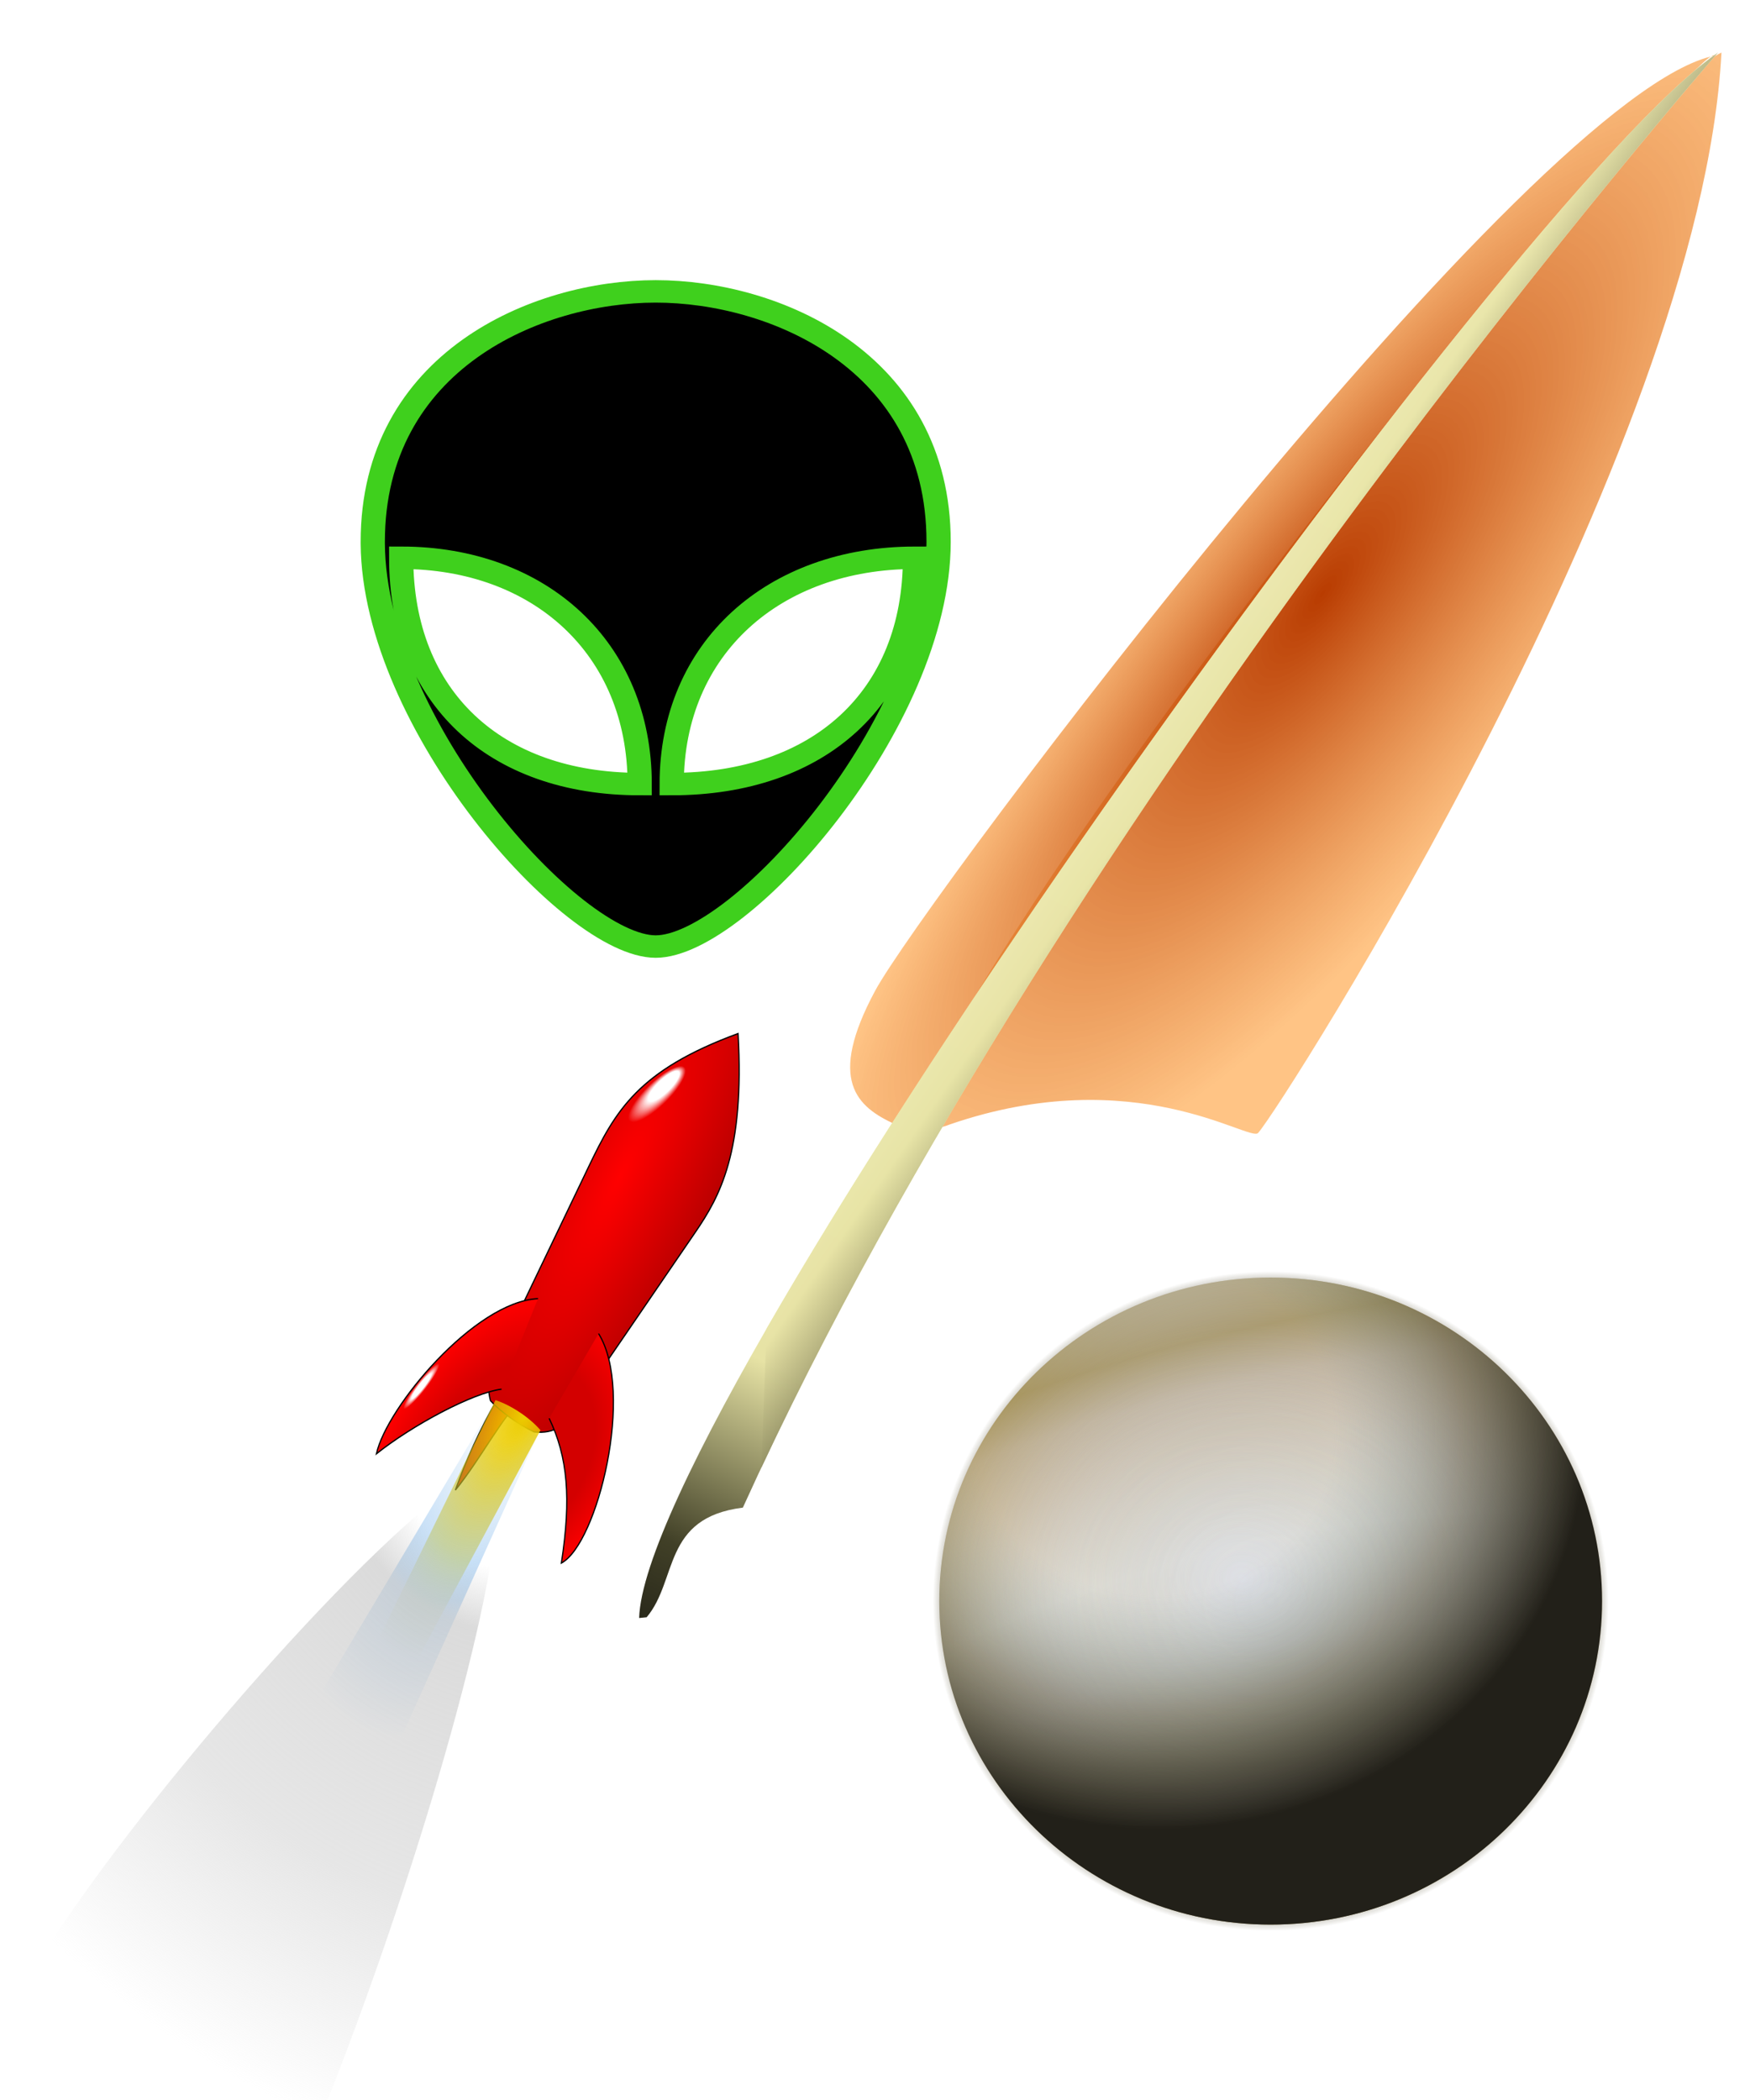 <?xml version="1.0" encoding="UTF-8" standalone="no"?>
<!-- Created with Inkscape (http://www.inkscape.org/) -->

<svg
   xmlns:osb="http://www.openswatchbook.org/uri/2009/osb"
   xmlns:dc="http://purl.org/dc/elements/1.1/"
   xmlns:cc="http://creativecommons.org/ns#"
   xmlns:rdf="http://www.w3.org/1999/02/22-rdf-syntax-ns#"
   xmlns:svg="http://www.w3.org/2000/svg"
   xmlns="http://www.w3.org/2000/svg"
   xmlns:xlink="http://www.w3.org/1999/xlink"
   xmlns:sodipodi="http://sodipodi.sourceforge.net/DTD/sodipodi-0.dtd"
   xmlns:inkscape="http://www.inkscape.org/namespaces/inkscape"
   version="1.0"
   width="750"
   height="900"
   viewBox="0 0 750 900"
   id="Layer_1"
   xml:space="preserve"
   inkscape:version="0.48.0 r9654"
   sodipodi:docname="Fiction.svg"><sodipodi:namedview
   pagecolor="#ffffff"
   bordercolor="#666666"
   borderopacity="1"
   objecttolerance="10"
   gridtolerance="10"
   guidetolerance="10"
   inkscape:pageopacity="0"
   inkscape:pageshadow="2"
   inkscape:window-width="1280"
   inkscape:window-height="968"
   id="namedview5005"
   showgrid="false"
   inkscape:zoom="0.14588209"
   inkscape:cx="238.81555"
   inkscape:cy="258.60774"
   inkscape:window-x="-4"
   inkscape:window-y="-4"
   inkscape:window-maximized="1"
   inkscape:current-layer="g17491" /><defs
   id="defs11"><linearGradient
     id="linearGradient15253"
     osb:paint="solid"><stop
       style="stop-color:#3fd01d;stop-opacity:1;"
       offset="0"
       id="stop15255" /></linearGradient><linearGradient
     gradientUnits="userSpaceOnUse"
     xlink:href="#linearGradient3425"
     id="linearGradient2546"
     y2="450.917"
     x2="310.38"
     y1="520.187"
     x1="428.938" /><linearGradient
     gradientTransform="translate(55.948,-49.288)"
     gradientUnits="userSpaceOnUse"
     xlink:href="#linearGradient4676"
     id="linearGradient2544"
     y2="141.203"
     x2="580.797"
     y1="859.207"
     x1="165.181" /><radialGradient
     gradientTransform="matrix(0.32,0.202,-1.045,1.658,737.886,-389.455)"
     gradientUnits="userSpaceOnUse"
     xlink:href="#linearGradient4617"
     id="radialGradient2542"
     fy="390.697"
     fx="450.211"
     r="167.045"
     cy="390.697"
     cx="450.211" /><radialGradient
     gradientTransform="matrix(0.597,0.353,-1.06,1.795,641.194,-509.586)"
     gradientUnits="userSpaceOnUse"
     xlink:href="#linearGradient4617"
     id="radialGradient2540"
     fy="389.152"
     fx="428.321"
     r="154.308"
     cy="389.152"
     cx="428.321" /><linearGradient
     gradientUnits="userSpaceOnUse"
     xlink:href="#linearGradient3425"
     id="linearGradient3437"
     y2="450.917"
     x2="310.38"
     y1="520.187"
     x1="428.938" /><linearGradient
     gradientTransform="translate(55.948,-49.288)"
     gradientUnits="userSpaceOnUse"
     xlink:href="#linearGradient4676"
     id="linearGradient2649"
     y2="141.203"
     x2="580.797"
     y1="859.207"
     x1="165.181" /><radialGradient
     gradientTransform="matrix(1,0,0,0.908,0,29.896)"
     gradientUnits="userSpaceOnUse"
     xlink:href="#linearGradient4716"
     id="radialGradient2616"
     fy="325.699"
     fx="-118.389"
     r="27.086"
     cy="325.699"
     cx="-118.389" /><linearGradient
     gradientUnits="userSpaceOnUse"
     xlink:href="#linearGradient4733"
     id="linearGradient2614"
     y2="237.116"
     x2="117.048"
     y1="263.84"
     x1="213.32" /><radialGradient
     gradientTransform="matrix(1,0,0,0.908,0,29.896)"
     gradientUnits="userSpaceOnUse"
     xlink:href="#linearGradient4716"
     id="radialGradient2612"
     fy="325.699"
     fx="-118.389"
     r="27.086"
     cy="325.699"
     cx="-118.389" /><linearGradient
     gradientUnits="userSpaceOnUse"
     xlink:href="#linearGradient4733"
     id="linearGradient2610"
     y2="237.116"
     x2="117.048"
     y1="263.84"
     x1="213.32" /><radialGradient
     gradientTransform="matrix(1,0,0,0.908,0,29.896)"
     gradientUnits="userSpaceOnUse"
     xlink:href="#linearGradient4716"
     id="radialGradient2608"
     fy="325.699"
     fx="-118.389"
     r="27.086"
     cy="325.699"
     cx="-118.389" /><linearGradient
     gradientUnits="userSpaceOnUse"
     xlink:href="#linearGradient4733"
     id="linearGradient2606"
     y2="237.116"
     x2="117.048"
     y1="263.84"
     x1="213.32" /><radialGradient
     gradientTransform="matrix(1,0,0,0.908,0,29.896)"
     gradientUnits="userSpaceOnUse"
     xlink:href="#linearGradient4716"
     id="radialGradient2604"
     fy="325.699"
     fx="-118.389"
     r="27.086"
     cy="325.699"
     cx="-118.389" /><linearGradient
     gradientUnits="userSpaceOnUse"
     xlink:href="#linearGradient4733"
     id="linearGradient2602"
     y2="237.116"
     x2="117.048"
     y1="263.84"
     x1="213.32" /><radialGradient
     gradientTransform="matrix(1,0,0,0.908,0,29.896)"
     gradientUnits="userSpaceOnUse"
     xlink:href="#linearGradient4716"
     id="radialGradient2600"
     fy="325.699"
     fx="-118.389"
     r="27.086"
     cy="325.699"
     cx="-118.389" /><linearGradient
     gradientUnits="userSpaceOnUse"
     xlink:href="#linearGradient4733"
     id="linearGradient2598"
     y2="237.116"
     x2="117.048"
     y1="263.84"
     x1="213.32" /><radialGradient
     gradientTransform="matrix(1,0,0,0.908,0,29.896)"
     gradientUnits="userSpaceOnUse"
     xlink:href="#linearGradient4716"
     id="radialGradient2596"
     fy="325.699"
     fx="-118.389"
     r="27.086"
     cy="325.699"
     cx="-118.389" /><linearGradient
     gradientUnits="userSpaceOnUse"
     xlink:href="#linearGradient4733"
     id="linearGradient2594"
     y2="237.116"
     x2="117.048"
     y1="263.84"
     x1="213.32" /><radialGradient
     gradientTransform="matrix(1,0,0,0.908,0,29.896)"
     gradientUnits="userSpaceOnUse"
     xlink:href="#linearGradient4716"
     id="radialGradient2592"
     fy="325.699"
     fx="-118.389"
     r="27.086"
     cy="325.699"
     cx="-118.389" /><linearGradient
     gradientUnits="userSpaceOnUse"
     xlink:href="#linearGradient4733"
     id="linearGradient2590"
     y2="237.116"
     x2="117.048"
     y1="263.84"
     x1="213.32" /><radialGradient
     gradientTransform="matrix(1,0,0,0.908,0,29.896)"
     gradientUnits="userSpaceOnUse"
     xlink:href="#linearGradient4716"
     id="radialGradient2588"
     fy="325.699"
     fx="-118.389"
     r="27.086"
     cy="325.699"
     cx="-118.389" /><linearGradient
     gradientUnits="userSpaceOnUse"
     xlink:href="#linearGradient4733"
     id="linearGradient2586"
     y2="237.116"
     x2="117.048"
     y1="263.84"
     x1="213.32" /><radialGradient
     gradientTransform="matrix(0.597,0.353,-1.06,1.795,641.194,-509.586)"
     gradientUnits="userSpaceOnUse"
     xlink:href="#linearGradient4617"
     id="radialGradient2584"
     fy="389.152"
     fx="428.321"
     r="154.308"
     cy="389.152"
     cx="428.321" /><radialGradient
     gradientTransform="matrix(0.32,0.202,-1.045,1.658,737.886,-389.455)"
     gradientUnits="userSpaceOnUse"
     xlink:href="#linearGradient4617"
     id="radialGradient2581"
     fy="390.697"
     fx="450.211"
     r="167.045"
     cy="390.697"
     cx="450.211" /><linearGradient
     gradientTransform="translate(63.941,-65.273)"
     gradientUnits="userSpaceOnUse"
     xlink:href="#linearGradient4676"
     id="linearGradient5115"
     y2="141.203"
     x2="580.797"
     y1="859.207"
     x1="165.181" /><radialGradient
     gradientTransform="matrix(0.32,0.202,-1.045,1.658,745.878,-405.44)"
     gradientUnits="userSpaceOnUse"
     xlink:href="#linearGradient4617"
     id="radialGradient5113"
     fy="390.697"
     fx="450.211"
     r="167.045"
     cy="390.697"
     cx="450.211" /><radialGradient
     gradientTransform="matrix(0.597,0.353,-1.06,1.795,649.187,-525.571)"
     gradientUnits="userSpaceOnUse"
     xlink:href="#linearGradient4617"
     id="radialGradient5111"
     fy="389.152"
     fx="428.321"
     r="154.308"
     cy="389.152"
     cx="428.321" /><radialGradient
     gradientTransform="matrix(1,0,0,0.908,0,29.896)"
     gradientUnits="userSpaceOnUse"
     xlink:href="#linearGradient4716"
     id="radialGradient5109"
     fy="325.699"
     fx="-118.389"
     r="27.086"
     cy="325.699"
     cx="-118.389" /><linearGradient
     gradientUnits="userSpaceOnUse"
     xlink:href="#linearGradient4733"
     id="linearGradient5107"
     y2="237.116"
     x2="117.048"
     y1="263.84"
     x1="213.32" /><radialGradient
     gradientTransform="matrix(1,0,0,0.908,0,29.896)"
     gradientUnits="userSpaceOnUse"
     xlink:href="#linearGradient4716"
     id="radialGradient5105"
     fy="325.699"
     fx="-118.389"
     r="27.086"
     cy="325.699"
     cx="-118.389" /><linearGradient
     gradientUnits="userSpaceOnUse"
     xlink:href="#linearGradient4733"
     id="linearGradient5103"
     y2="237.116"
     x2="117.048"
     y1="263.84"
     x1="213.32" /><radialGradient
     gradientTransform="matrix(1,0,0,0.908,0,29.896)"
     gradientUnits="userSpaceOnUse"
     xlink:href="#linearGradient4716"
     id="radialGradient5101"
     fy="325.699"
     fx="-118.389"
     r="27.086"
     cy="325.699"
     cx="-118.389" /><linearGradient
     gradientUnits="userSpaceOnUse"
     xlink:href="#linearGradient4733"
     id="linearGradient5099"
     y2="237.116"
     x2="117.048"
     y1="263.84"
     x1="213.32" /><radialGradient
     gradientTransform="matrix(1,0,0,0.908,0,29.896)"
     gradientUnits="userSpaceOnUse"
     xlink:href="#linearGradient4716"
     id="radialGradient5097"
     fy="325.699"
     fx="-118.389"
     r="27.086"
     cy="325.699"
     cx="-118.389" /><linearGradient
     gradientUnits="userSpaceOnUse"
     xlink:href="#linearGradient4733"
     id="linearGradient5095"
     y2="237.116"
     x2="117.048"
     y1="263.84"
     x1="213.32" /><radialGradient
     gradientTransform="matrix(1,0,0,0.908,0,29.896)"
     gradientUnits="userSpaceOnUse"
     xlink:href="#linearGradient4716"
     id="radialGradient5093"
     fy="325.699"
     fx="-118.389"
     r="27.086"
     cy="325.699"
     cx="-118.389" /><linearGradient
     gradientUnits="userSpaceOnUse"
     xlink:href="#linearGradient4733"
     id="linearGradient5091"
     y2="237.116"
     x2="117.048"
     y1="263.84"
     x1="213.32" /><radialGradient
     gradientTransform="matrix(1,0,0,0.908,0,29.896)"
     gradientUnits="userSpaceOnUse"
     xlink:href="#linearGradient4716"
     id="radialGradient5089"
     fy="325.699"
     fx="-118.389"
     r="27.086"
     cy="325.699"
     cx="-118.389" /><linearGradient
     gradientUnits="userSpaceOnUse"
     xlink:href="#linearGradient4733"
     id="linearGradient5087"
     y2="237.116"
     x2="117.048"
     y1="263.84"
     x1="213.32" /><radialGradient
     gradientTransform="matrix(1,0,0,0.908,0,29.896)"
     gradientUnits="userSpaceOnUse"
     xlink:href="#linearGradient4716"
     id="radialGradient5085"
     fy="325.699"
     fx="-118.389"
     r="27.086"
     cy="325.699"
     cx="-118.389" /><linearGradient
     gradientUnits="userSpaceOnUse"
     xlink:href="#linearGradient4733"
     id="linearGradient5083"
     y2="237.116"
     x2="117.048"
     y1="263.84"
     x1="213.32" /><radialGradient
     gradientTransform="matrix(1,0,0,0.908,0,29.896)"
     gradientUnits="userSpaceOnUse"
     xlink:href="#linearGradient4716"
     id="radialGradient5081"
     fy="325.699"
     fx="-118.389"
     r="27.086"
     cy="325.699"
     cx="-118.389" /><linearGradient
     gradientUnits="userSpaceOnUse"
     xlink:href="#linearGradient4733"
     id="linearGradient5079"
     y2="237.116"
     x2="117.048"
     y1="263.84"
     x1="213.32" /><radialGradient
     gradientTransform="matrix(1,0,0,0.908,0,29.896)"
     gradientUnits="userSpaceOnUse"
     xlink:href="#linearGradient4716"
     id="radialGradient5011"
     fy="325.699"
     fx="-118.389"
     r="27.086"
     cy="325.699"
     cx="-118.389" /><linearGradient
     gradientUnits="userSpaceOnUse"
     xlink:href="#linearGradient4733"
     id="linearGradient5009"
     y2="237.116"
     x2="117.048"
     y1="263.84"
     x1="213.32" /><radialGradient
     gradientTransform="matrix(1,0,0,0.908,0,29.896)"
     gradientUnits="userSpaceOnUse"
     xlink:href="#linearGradient4716"
     id="radialGradient5007"
     fy="325.699"
     fx="-118.389"
     r="27.086"
     cy="325.699"
     cx="-118.389" /><linearGradient
     gradientUnits="userSpaceOnUse"
     xlink:href="#linearGradient4733"
     id="linearGradient5005"
     y2="237.116"
     x2="117.048"
     y1="263.84"
     x1="213.32" /><radialGradient
     gradientTransform="matrix(1,0,0,0.908,0,29.896)"
     gradientUnits="userSpaceOnUse"
     xlink:href="#linearGradient4716"
     id="radialGradient5003"
     fy="325.699"
     fx="-118.389"
     r="27.086"
     cy="325.699"
     cx="-118.389" /><linearGradient
     gradientUnits="userSpaceOnUse"
     xlink:href="#linearGradient4733"
     id="linearGradient5001"
     y2="237.116"
     x2="117.048"
     y1="263.84"
     x1="213.32" /><radialGradient
     gradientTransform="matrix(1,0,0,0.908,0,29.896)"
     gradientUnits="userSpaceOnUse"
     xlink:href="#linearGradient4716"
     id="radialGradient4999"
     fy="325.699"
     fx="-118.389"
     r="27.086"
     cy="325.699"
     cx="-118.389" /><linearGradient
     gradientUnits="userSpaceOnUse"
     xlink:href="#linearGradient4733"
     id="linearGradient4997"
     y2="237.116"
     x2="117.048"
     y1="263.84"
     x1="213.32" /><radialGradient
     gradientTransform="matrix(1,0,0,0.908,0,29.896)"
     gradientUnits="userSpaceOnUse"
     xlink:href="#linearGradient4716"
     id="radialGradient4995"
     fy="325.699"
     fx="-118.389"
     r="27.086"
     cy="325.699"
     cx="-118.389" /><linearGradient
     gradientUnits="userSpaceOnUse"
     xlink:href="#linearGradient4733"
     id="linearGradient4993"
     y2="237.116"
     x2="117.048"
     y1="263.84"
     x1="213.32" /><radialGradient
     gradientTransform="matrix(1,0,0,0.908,0,29.896)"
     gradientUnits="userSpaceOnUse"
     xlink:href="#linearGradient4716"
     id="radialGradient4991"
     fy="325.699"
     fx="-118.389"
     r="27.086"
     cy="325.699"
     cx="-118.389" /><linearGradient
     gradientUnits="userSpaceOnUse"
     xlink:href="#linearGradient4733"
     id="linearGradient4989"
     y2="237.116"
     x2="117.048"
     y1="263.84"
     x1="213.32" /><radialGradient
     gradientTransform="matrix(1,0,0,0.908,0,29.896)"
     gradientUnits="userSpaceOnUse"
     xlink:href="#linearGradient4716"
     id="radialGradient4987"
     fy="325.699"
     fx="-118.389"
     r="27.086"
     cy="325.699"
     cx="-118.389" /><linearGradient
     gradientUnits="userSpaceOnUse"
     xlink:href="#linearGradient4733"
     id="linearGradient4985"
     y2="237.116"
     x2="117.048"
     y1="263.84"
     x1="213.32" /><radialGradient
     gradientTransform="matrix(1,0,0,0.908,0,29.896)"
     gradientUnits="userSpaceOnUse"
     xlink:href="#linearGradient4716"
     id="radialGradient4983"
     fy="325.699"
     fx="-118.389"
     r="27.086"
     cy="325.699"
     cx="-118.389" /><linearGradient
     gradientUnits="userSpaceOnUse"
     xlink:href="#linearGradient4733"
     id="linearGradient4981"
     y2="237.116"
     x2="117.048"
     y1="263.84"
     x1="213.32" /><radialGradient
     gradientTransform="matrix(1,0,0,0.908,0,29.896)"
     gradientUnits="userSpaceOnUse"
     xlink:href="#linearGradient4716"
     id="radialGradient4954"
     fy="325.699"
     fx="-118.389"
     r="27.086"
     cy="325.699"
     cx="-118.389" /><linearGradient
     gradientUnits="userSpaceOnUse"
     xlink:href="#linearGradient4733"
     id="linearGradient4952"
     y2="237.116"
     x2="117.048"
     y1="263.84"
     x1="213.32" /><radialGradient
     gradientTransform="matrix(1,0,0,0.908,0,29.896)"
     gradientUnits="userSpaceOnUse"
     xlink:href="#linearGradient4716"
     id="radialGradient4950"
     fy="325.699"
     fx="-118.389"
     r="27.086"
     cy="325.699"
     cx="-118.389" /><linearGradient
     gradientUnits="userSpaceOnUse"
     xlink:href="#linearGradient4733"
     id="linearGradient4948"
     y2="237.116"
     x2="117.048"
     y1="263.84"
     x1="213.32" /><radialGradient
     gradientTransform="matrix(1,0,0,0.908,0,29.896)"
     gradientUnits="userSpaceOnUse"
     xlink:href="#linearGradient4716"
     id="radialGradient4946"
     fy="325.699"
     fx="-118.389"
     r="27.086"
     cy="325.699"
     cx="-118.389" /><linearGradient
     gradientUnits="userSpaceOnUse"
     xlink:href="#linearGradient4733"
     id="linearGradient4944"
     y2="237.116"
     x2="117.048"
     y1="263.84"
     x1="213.32" /><radialGradient
     gradientTransform="matrix(1,0,0,0.908,0,29.896)"
     gradientUnits="userSpaceOnUse"
     xlink:href="#linearGradient4716"
     id="radialGradient4942"
     fy="325.699"
     fx="-118.389"
     r="27.086"
     cy="325.699"
     cx="-118.389" /><linearGradient
     gradientUnits="userSpaceOnUse"
     xlink:href="#linearGradient4733"
     id="linearGradient4940"
     y2="237.116"
     x2="117.048"
     y1="263.84"
     x1="213.32" /><radialGradient
     gradientTransform="matrix(1,0,0,0.908,0,29.896)"
     gradientUnits="userSpaceOnUse"
     xlink:href="#linearGradient4716"
     id="radialGradient4938"
     fy="325.699"
     fx="-118.389"
     r="27.086"
     cy="325.699"
     cx="-118.389" /><linearGradient
     gradientUnits="userSpaceOnUse"
     xlink:href="#linearGradient4733"
     id="linearGradient4936"
     y2="237.116"
     x2="117.048"
     y1="263.84"
     x1="213.32" /><radialGradient
     gradientTransform="matrix(1,0,0,0.908,0,29.896)"
     gradientUnits="userSpaceOnUse"
     xlink:href="#linearGradient4716"
     id="radialGradient4934"
     fy="325.699"
     fx="-118.389"
     r="27.086"
     cy="325.699"
     cx="-118.389" /><linearGradient
     gradientUnits="userSpaceOnUse"
     xlink:href="#linearGradient4733"
     id="linearGradient4932"
     y2="237.116"
     x2="117.048"
     y1="263.84"
     x1="213.32" /><radialGradient
     gradientTransform="matrix(1,0,0,0.908,0,29.896)"
     gradientUnits="userSpaceOnUse"
     xlink:href="#linearGradient4716"
     id="radialGradient4930"
     fy="325.699"
     fx="-118.389"
     r="27.086"
     cy="325.699"
     cx="-118.389" /><linearGradient
     gradientUnits="userSpaceOnUse"
     xlink:href="#linearGradient4733"
     id="linearGradient4928"
     y2="237.116"
     x2="117.048"
     y1="263.84"
     x1="213.32" /><radialGradient
     gradientTransform="matrix(1,0,0,0.908,0,29.896)"
     gradientUnits="userSpaceOnUse"
     xlink:href="#linearGradient4716"
     id="radialGradient4926"
     fy="325.699"
     fx="-118.389"
     r="27.086"
     cy="325.699"
     cx="-118.389" /><linearGradient
     gradientUnits="userSpaceOnUse"
     xlink:href="#linearGradient4733"
     id="linearGradient4924"
     y2="237.116"
     x2="117.048"
     y1="263.84"
     x1="213.32" /><radialGradient
     gradientTransform="matrix(0.597,0.353,-1.06,1.795,649.187,-525.571)"
     gradientUnits="userSpaceOnUse"
     xlink:href="#linearGradient4617"
     id="radialGradient4858"
     fy="389.152"
     fx="428.321"
     r="154.308"
     cy="389.152"
     cx="428.321" /><radialGradient
     gradientTransform="matrix(0.32,0.202,-1.045,1.658,745.878,-405.44)"
     gradientUnits="userSpaceOnUse"
     xlink:href="#linearGradient4617"
     id="radialGradient4855"
     fy="390.697"
     fx="450.211"
     r="167.045"
     cy="390.697"
     cx="450.211" /><linearGradient
     gradientTransform="translate(63.941,-65.273)"
     gradientUnits="userSpaceOnUse"
     xlink:href="#linearGradient4676"
     id="linearGradient4852"
     y2="141.203"
     x2="580.797"
     y1="859.207"
     x1="165.181" /><radialGradient
     gradientTransform="matrix(1,0,0,0.908,0,29.896)"
     gradientUnits="userSpaceOnUse"
     xlink:href="#linearGradient4716"
     id="radialGradient4823"
     fy="325.699"
     fx="-118.389"
     r="27.086"
     cy="325.699"
     cx="-118.389" /><linearGradient
     gradientUnits="userSpaceOnUse"
     xlink:href="#linearGradient4733"
     id="linearGradient4821"
     y2="237.116"
     x2="117.048"
     y1="263.84"
     x1="213.32" /><radialGradient
     gradientTransform="matrix(1,0,0,0.908,0,29.896)"
     gradientUnits="userSpaceOnUse"
     xlink:href="#linearGradient4716"
     id="radialGradient4819"
     fy="325.699"
     fx="-118.389"
     r="27.086"
     cy="325.699"
     cx="-118.389" /><linearGradient
     gradientUnits="userSpaceOnUse"
     xlink:href="#linearGradient4733"
     id="linearGradient4817"
     y2="237.116"
     x2="117.048"
     y1="263.84"
     x1="213.32" /><radialGradient
     gradientTransform="matrix(1,0,0,0.908,0,29.896)"
     gradientUnits="userSpaceOnUse"
     xlink:href="#linearGradient4716"
     id="radialGradient4803"
     fy="325.699"
     fx="-118.389"
     r="27.086"
     cy="325.699"
     cx="-118.389" /><linearGradient
     gradientUnits="userSpaceOnUse"
     xlink:href="#linearGradient4733"
     id="linearGradient4801"
     y2="237.116"
     x2="117.048"
     y1="263.84"
     x1="213.32" /><radialGradient
     gradientTransform="matrix(1,0,0,0.908,0,29.896)"
     gradientUnits="userSpaceOnUse"
     xlink:href="#linearGradient4716"
     id="radialGradient4799"
     fy="325.699"
     fx="-118.389"
     r="27.086"
     cy="325.699"
     cx="-118.389" /><linearGradient
     gradientUnits="userSpaceOnUse"
     xlink:href="#linearGradient4733"
     id="linearGradient4797"
     y2="237.116"
     x2="117.048"
     y1="263.84"
     x1="213.32" /><radialGradient
     gradientTransform="matrix(1,0,0,0.908,0,29.896)"
     gradientUnits="userSpaceOnUse"
     xlink:href="#linearGradient4716"
     id="radialGradient4783"
     fy="325.699"
     fx="-118.389"
     r="27.086"
     cy="325.699"
     cx="-118.389" /><linearGradient
     gradientUnits="userSpaceOnUse"
     xlink:href="#linearGradient4733"
     id="linearGradient4781"
     y2="237.116"
     x2="117.048"
     y1="263.84"
     x1="213.32" /><radialGradient
     gradientTransform="matrix(1,0,0,0.908,0,29.896)"
     gradientUnits="userSpaceOnUse"
     xlink:href="#linearGradient4716"
     id="radialGradient4779"
     fy="325.699"
     fx="-118.389"
     r="27.086"
     cy="325.699"
     cx="-118.389" /><linearGradient
     gradientUnits="userSpaceOnUse"
     xlink:href="#linearGradient4733"
     id="linearGradient4777"
     y2="237.116"
     x2="117.048"
     y1="263.84"
     x1="213.32" /><radialGradient
     gradientTransform="matrix(1,0,0,0.908,0,29.896)"
     gradientUnits="userSpaceOnUse"
     xlink:href="#linearGradient4716"
     id="radialGradient4763"
     fy="325.699"
     fx="-118.389"
     r="27.086"
     cy="325.699"
     cx="-118.389" /><linearGradient
     gradientUnits="userSpaceOnUse"
     xlink:href="#linearGradient4733"
     id="linearGradient4761"
     y2="237.116"
     x2="117.048"
     y1="263.84"
     x1="213.32" /><radialGradient
     gradientTransform="matrix(1,0,0,0.908,0,29.896)"
     gradientUnits="userSpaceOnUse"
     xlink:href="#linearGradient4716"
     id="radialGradient4753"
     fy="325.699"
     fx="-118.389"
     r="27.086"
     cy="325.699"
     cx="-118.389" /><linearGradient
     gradientUnits="userSpaceOnUse"
     xlink:href="#linearGradient4733"
     id="linearGradient4751"
     y2="237.116"
     x2="117.048"
     y1="263.84"
     x1="213.32" /><linearGradient
     id="linearGradient4617"><stop
       offset="0"
       style="stop-color:#b93c01;stop-opacity:1"
       id="stop4619" /><stop
       offset="1"
       style="stop-color:#ffa84b;stop-opacity:0.673"
       id="stop4621" /></linearGradient><linearGradient
     id="linearGradient4633"><stop
       offset="0"
       style="stop-color:#040419;stop-opacity:1"
       id="stop4635" /><stop
       offset="0.219"
       style="stop-color:#c2bc55;stop-opacity:1"
       id="stop4653" /><stop
       offset="1"
       style="stop-color:#ffffd9;stop-opacity:1"
       id="stop4637" /></linearGradient><linearGradient
     id="linearGradient4655"><stop
       offset="0"
       style="stop-color:#cfc772;stop-opacity:1"
       id="stop4657" /><stop
       offset="0.084"
       style="stop-color:#e7e3a5;stop-opacity:1"
       id="stop4659" /><stop
       offset="1"
       style="stop-color:#ffffd9;stop-opacity:1"
       id="stop4661" /></linearGradient><linearGradient
     id="linearGradient4676"><stop
       offset="0"
       style="stop-color:#2a291b;stop-opacity:1"
       id="stop4678" /><stop
       offset="0.044"
       style="stop-color:#414027;stop-opacity:1"
       id="stop4686" /><stop
       offset="0.152"
       style="stop-color:#e7e3a5;stop-opacity:1"
       id="stop4680" /><stop
       offset="1"
       style="stop-color:#ffffd9;stop-opacity:1"
       id="stop4682" /></linearGradient><linearGradient
     id="linearGradient4716"><stop
       offset="0"
       style="stop-color:#c3bb5c;stop-opacity:1"
       id="stop4718" /><stop
       offset="1"
       style="stop-color:#e7e3a5;stop-opacity:1"
       id="stop4720" /></linearGradient><linearGradient
     id="linearGradient4733"><stop
       offset="0"
       style="stop-color:#c2bc55;stop-opacity:1"
       id="stop4737" /><stop
       offset="1"
       style="stop-color:#ffffd9;stop-opacity:1"
       id="stop4739" /></linearGradient><linearGradient
     id="linearGradient3425"><stop
       offset="0"
       style="stop-color:#414027;stop-opacity:1"
       id="stop3429" /><stop
       offset="0.394"
       style="stop-color:#e7e3a5;stop-opacity:1"
       id="stop3431" /><stop
       offset="1"
       style="stop-color:#ffffd9;stop-opacity:1"
       id="stop3433" /></linearGradient><radialGradient
     inkscape:collect="always"
     xlink:href="#linearGradient4617"
     id="radialGradient14340"
     gradientUnits="userSpaceOnUse"
     gradientTransform="matrix(0.597,0.353,-1.06,1.795,641.194,-509.586)"
     cx="428.321"
     cy="389.152"
     fx="428.321"
     fy="389.152"
     r="154.308" /><radialGradient
     inkscape:collect="always"
     xlink:href="#linearGradient4617"
     id="radialGradient14342"
     gradientUnits="userSpaceOnUse"
     gradientTransform="matrix(0.32,0.202,-1.045,1.658,737.886,-389.455)"
     cx="450.211"
     cy="390.697"
     fx="450.211"
     fy="390.697"
     r="167.045" /><linearGradient
     inkscape:collect="always"
     xlink:href="#linearGradient4676"
     id="linearGradient14344"
     gradientUnits="userSpaceOnUse"
     gradientTransform="translate(55.948,-49.288)"
     x1="165.181"
     y1="859.207"
     x2="580.797"
     y2="141.203" /><linearGradient
     inkscape:collect="always"
     xlink:href="#linearGradient3425"
     id="linearGradient14346"
     gradientUnits="userSpaceOnUse"
     x1="428.938"
     y1="520.187"
     x2="310.38"
     y2="450.917" /><linearGradient
     id="linearGradient3220-298-964"><stop
       id="stop4391"
       offset="0"
       style="stop-color:#78735b;stop-opacity:0;" /><stop
       style="stop-color:#d2c8c8;stop-opacity:0.098;"
       offset="0.595"
       id="stop4393" /><stop
       id="stop4395"
       offset="1"
       style="stop-color:#ad943e;stop-opacity:0.677;" /></linearGradient><radialGradient
     gradientTransform="matrix(1,0,0,1,-0.058,0)"
     gradientUnits="userSpaceOnUse"
     r="206.786"
     fy="303.214"
     fx="282.5"
     cy="303.214"
     cx="282.5"
     id="radialGradient3226-646-930"
     xlink:href="#linearGradient3220-298-964"
     inkscape:collect="always" /><linearGradient
     id="linearGradient6388-573-902"><stop
       style="stop-color:#78785b;stop-opacity:1;"
       offset="0"
       id="stop4383" /><stop
       id="stop4385"
       offset="0.928"
       style="stop-color:#78705b;stop-opacity:1;" /><stop
       style="stop-color:#78735b;stop-opacity:0;"
       offset="1"
       id="stop4387" /></linearGradient><radialGradient
     gradientUnits="userSpaceOnUse"
     r="206.786"
     fy="303.214"
     fx="282.5"
     cy="303.214"
     cx="282.5"
     id="radialGradient6398-630-841"
     xlink:href="#linearGradient6388-573-902"
     inkscape:collect="always" /><linearGradient
     id="linearGradient3773-7-368-323"><stop
       id="stop4377"
       offset="0"
       style="stop-color:#dee1e9;stop-opacity:1;" /><stop
       id="stop4379"
       offset="1"
       style="stop-color:#bebea3;stop-opacity:0;" /></linearGradient><radialGradient
     inkscape:collect="always"
     xlink:href="#linearGradient3773-7-368-323"
     id="radialGradient3798-823-889"
     gradientUnits="userSpaceOnUse"
     gradientTransform="matrix(1,0,0,1.098,0,-25.098)"
     cx="228.294"
     cy="255.543"
     fx="228.294"
     fy="255.543"
     r="113.137" /><linearGradient
     id="linearGradient3191-973-123"><stop
       id="stop4349"
       offset="0"
       style="stop-color:#acb0c6;stop-opacity:1;" /><stop
       style="stop-color:#8a825b;stop-opacity:1;"
       offset="0.345"
       id="stop4351" /><stop
       style="stop-color:#b1ad98;stop-opacity:1;"
       offset="0.395"
       id="stop4353" /><stop
       style="stop-color:#c7c2b7;stop-opacity:1;"
       offset="0.425"
       id="stop4355" /><stop
       style="stop-color:#bfb7a8;stop-opacity:1;"
       offset="0.458"
       id="stop4357" /><stop
       style="stop-color:#b8b096;stop-opacity:1"
       offset="0.483"
       id="stop4359" /><stop
       style="stop-color:#beb89e;stop-opacity:1"
       offset="0.516"
       id="stop4361" /><stop
       style="stop-color:#dbd6ce;stop-opacity:1"
       offset="0.605"
       id="stop4363" /><stop
       style="stop-color:#e6e3dd;stop-opacity:1"
       offset="0.708"
       id="stop4365" /><stop
       style="stop-color:#cfc2b3;stop-opacity:1;"
       offset="0.819"
       id="stop4367" /><stop
       style="stop-color:#c1b4a4;stop-opacity:1;"
       offset="0.872"
       id="stop4369" /><stop
       style="stop-color:#a69873;stop-opacity:1;"
       offset="0.923"
       id="stop4371" /><stop
       id="stop4373"
       offset="1"
       style="stop-color:#c0c3d2;stop-opacity:1;" /></linearGradient><radialGradient
     gradientTransform="matrix(4.023,-1.749,1.179,2.713,-1112.035,-1149.706)"
     gradientUnits="userSpaceOnUse"
     r="206.786"
     fy="766.531"
     fx="121.961"
     cy="766.531"
     cx="121.961"
     id="radialGradient3225-589-616"
     xlink:href="#linearGradient3191-973-123"
     inkscape:collect="always" /><linearGradient
     id="linearGradient3220-298"><stop
       id="stop3987"
       offset="0"
       style="stop-color:#737061;stop-opacity:0;" /><stop
       style="stop-color:#d0cbcb;stop-opacity:0.098;"
       offset="0.595"
       id="stop3989" /><stop
       id="stop3991"
       offset="1"
       style="stop-color:#a89144;stop-opacity:0.677;" /></linearGradient><radialGradient
     gradientTransform="matrix(1,0,0,1,-0.058,0)"
     gradientUnits="userSpaceOnUse"
     r="206.786"
     fy="303.214"
     fx="282.5"
     cy="303.214"
     cx="282.5"
     id="radialGradient3226-646"
     xlink:href="#linearGradient3220-298"
     inkscape:collect="always" /><linearGradient
     id="linearGradient6388-573"><stop
       style="stop-color:#737361;stop-opacity:1;"
       offset="0"
       id="stop3979" /><stop
       id="stop3981"
       offset="0.928"
       style="stop-color:#736e61;stop-opacity:1;" /><stop
       style="stop-color:#737061;stop-opacity:0;"
       offset="1"
       id="stop3983" /></linearGradient><radialGradient
     gradientUnits="userSpaceOnUse"
     r="206.786"
     fy="303.214"
     fx="282.5"
     cy="303.214"
     cx="282.5"
     id="radialGradient6398-630"
     xlink:href="#linearGradient6388-573"
     inkscape:collect="always" /><linearGradient
     id="linearGradient3773-7-368"><stop
       id="stop3973"
       offset="0"
       style="stop-color:#e0e2e8;stop-opacity:1;" /><stop
       id="stop3975"
       offset="1"
       style="stop-color:#bbbba7;stop-opacity:0;" /></linearGradient><radialGradient
     inkscape:collect="always"
     xlink:href="#linearGradient3773-7-368"
     id="radialGradient3798-823"
     gradientUnits="userSpaceOnUse"
     gradientTransform="matrix(1,0,0,1.098,0,-25.098)"
     cx="228.294"
     cy="255.543"
     fx="228.294"
     fy="255.543"
     r="113.137" /><linearGradient
     id="linearGradient3191-973"><stop
       id="stop3945"
       offset="0"
       style="stop-color:#b0b3c3;stop-opacity:1;" /><stop
       style="stop-color:#857f61;stop-opacity:1;"
       offset="0.345"
       id="stop3947" /><stop
       style="stop-color:#a09d8d;stop-opacity:1;"
       offset="0.395"
       id="stop3949" /><stop
       style="stop-color:#b6b2a9;stop-opacity:1;"
       offset="0.425"
       id="stop3951" /><stop
       style="stop-color:#b2aca0;stop-opacity:1;"
       offset="0.458"
       id="stop3953" /><stop
       style="stop-color:#b4ae9b;stop-opacity:1"
       offset="0.483"
       id="stop3955" /><stop
       style="stop-color:#bab6a3;stop-opacity:1"
       offset="0.516"
       id="stop3957" /><stop
       style="stop-color:#d9d6d1;stop-opacity:1"
       offset="0.605"
       id="stop3959" /><stop
       style="stop-color:#e5e3df;stop-opacity:1"
       offset="0.708"
       id="stop3961" /><stop
       style="stop-color:#ccc2b7;stop-opacity:1;"
       offset="0.819"
       id="stop3963" /><stop
       style="stop-color:#beb4a8;stop-opacity:1;"
       offset="0.872"
       id="stop3965" /><stop
       style="stop-color:#a19679;stop-opacity:1;"
       offset="0.923"
       id="stop3967" /><stop
       id="stop3969"
       offset="1"
       style="stop-color:#c3c5d0;stop-opacity:1;" /></linearGradient><radialGradient
     gradientTransform="matrix(4.023,-1.749,1.179,2.713,-1112.035,-1149.706)"
     gradientUnits="userSpaceOnUse"
     r="206.786"
     fy="766.531"
     fx="121.961"
     cy="766.531"
     cx="121.961"
     id="radialGradient3225-589"
     xlink:href="#linearGradient3191-973"
     inkscape:collect="always" /><radialGradient
     inkscape:collect="always"
     xlink:href="#linearGradient3773-7"
     id="radialGradient3798"
     gradientUnits="userSpaceOnUse"
     gradientTransform="matrix(1,0,0,1.098,0,-25.098)"
     cx="228.294"
     cy="255.543"
     fx="228.294"
     fy="255.543"
     r="113.137" /><linearGradient
     id="linearGradient3773-7"><stop
       id="stop3775-4"
       offset="0"
       style="stop-color:#e2e3e7;stop-opacity:1;" /><stop
       id="stop3777-0"
       offset="1"
       style="stop-color:#b8b8ab;stop-opacity:0;" /></linearGradient><radialGradient
     gradientUnits="userSpaceOnUse"
     gradientTransform="matrix(1,0,0,1.098,0,-25.098)"
     r="113.137"
     fy="255.543"
     fx="228.294"
     cy="255.543"
     cx="228.294"
     id="radialGradient3779"
     xlink:href="#linearGradient3773"
     inkscape:collect="always" /><radialGradient
     gradientTransform="matrix(1,0,0,1,-0.058,0)"
     gradientUnits="userSpaceOnUse"
     r="206.786"
     fy="303.214"
     fx="282.5"
     cy="303.214"
     cx="282.5"
     id="radialGradient3226"
     xlink:href="#linearGradient3220"
     inkscape:collect="always" /><radialGradient
     gradientUnits="userSpaceOnUse"
     r="206.786"
     fy="303.214"
     fx="282.5"
     cy="303.214"
     cx="282.5"
     id="radialGradient6398"
     xlink:href="#linearGradient6388"
     inkscape:collect="always" /><radialGradient
     gradientTransform="matrix(0.146,-1.255,1.32,0.154,-243.331,614.184)"
     gradientUnits="userSpaceOnUse"
     r="206.786"
     fy="272.119"
     fx="412.243"
     cy="272.119"
     cx="412.243"
     id="radialGradient6352"
     xlink:href="#linearGradient6346"
     inkscape:collect="always" /><radialGradient
     gradientTransform="matrix(4.023,-1.749,1.179,2.713,-1112.035,-1149.706)"
     gradientUnits="userSpaceOnUse"
     r="206.786"
     fy="766.531"
     fx="121.961"
     cy="766.531"
     cx="121.961"
     id="radialGradient3225"
     xlink:href="#linearGradient3191"
     inkscape:collect="always" /><linearGradient
     id="linearGradient3191"><stop
       id="stop3193"
       offset="0"
       style="stop-color:#b4b6c0;stop-opacity:1;" /><stop
       style="stop-color:#807c67;stop-opacity:1;"
       offset="0.345"
       id="stop3769" /><stop
       style="stop-color:#9b9a93;stop-opacity:1;"
       offset="0.395"
       id="stop3767" /><stop
       style="stop-color:#b3b1ad;stop-opacity:1;"
       offset="0.425"
       id="stop3765" /><stop
       style="stop-color:#aeaba5;stop-opacity:1;"
       offset="0.458"
       id="stop3763" /><stop
       style="stop-color:#b0aca0;stop-opacity:1"
       offset="0.483"
       id="stop3761" /><stop
       style="stop-color:#b6b4a8;stop-opacity:1"
       offset="0.516"
       id="stop3759" /><stop
       style="stop-color:#d7d6d4;stop-opacity:1"
       offset="0.605"
       id="stop3757" /><stop
       style="stop-color:#e4e3e1;stop-opacity:1"
       offset="0.708"
       id="stop3755" /><stop
       style="stop-color:#c9c2bb;stop-opacity:1;"
       offset="0.819"
       id="stop3753" /><stop
       style="stop-color:#bbb4ac;stop-opacity:1;"
       offset="0.872"
       id="stop3751" /><stop
       style="stop-color:#9c947f;stop-opacity:1;"
       offset="0.923"
       id="stop3201" /><stop
       id="stop3195"
       offset="1"
       style="stop-color:#c6c7ce;stop-opacity:1;" /></linearGradient><linearGradient
     id="linearGradient6346"><stop
       id="stop6348"
       offset="0"
       style="stop-color:#bebdaf;stop-opacity:0;" /><stop
       style="stop-color:#7b99a4;stop-opacity:0;"
       offset="0.418"
       id="stop6358" /><stop
       style="stop-color:#49483a;stop-opacity:0.463;"
       offset="0.715"
       id="stop6354" /><stop
       id="stop6350"
       offset="1"
       style="stop-color:#222019;stop-opacity:1;" /></linearGradient><linearGradient
     id="linearGradient6388"><stop
       style="stop-color:#6e6e67;stop-opacity:1;"
       offset="0"
       id="stop6390" /><stop
       id="stop6392"
       offset="0.928"
       style="stop-color:#6e6c67;stop-opacity:1;" /><stop
       style="stop-color:#6e6d67;stop-opacity:0;"
       offset="1"
       id="stop6394" /></linearGradient><linearGradient
     id="linearGradient3220"><stop
       id="stop3222"
       offset="0"
       style="stop-color:#6e6d67;stop-opacity:0;" /><stop
       style="stop-color:#cecece;stop-opacity:0.098;"
       offset="0.595"
       id="stop3228" /><stop
       id="stop3224"
       offset="1"
       style="stop-color:#a38e4a;stop-opacity:0.677;" /></linearGradient><linearGradient
     id="linearGradient3773"><stop
       id="stop3775"
       offset="0"
       style="stop-color:#e2e3e7;stop-opacity:1;" /><stop
       id="stop3777"
       offset="1"
       style="stop-color:#b8b8ab;stop-opacity:0;" /></linearGradient><filter
     inkscape:collect="always"
     id="filter15275"><feGaussianBlur
       inkscape:collect="always"
       stdDeviation="14.98"
       id="feGaussianBlur15277" /></filter><filter
     id="filter15289"
     inkscape:label="Molten metal"
     inkscape:menu="Bevels"
     inkscape:menu-tooltip="Melting parts of object together, with a glossy bevel and a glow"
     color-interpolation-filters="sRGB"><feGaussianBlur
       id="feGaussianBlur15291"
       stdDeviation="5"
       result="result1" /><feColorMatrix
       id="feColorMatrix15293"
       result="result10"
       values="1 0 0 0 0 0 1 0 0 0 0 0 1 0 0 0 0 0 5 -4 " /><feComposite
       in2="result10"
       id="feComposite15295"
       operator="atop"
       in="result10"
       result="result8" /><feComposite
       in2="result8"
       id="feComposite15297"
       operator="in"
       result="fbSourceGraphic"
       in="result1" /><feGaussianBlur
       id="feGaussianBlur15299"
       result="result0"
       in="fbSourceGraphic"
       stdDeviation="5" /><feSpecularLighting
       id="feSpecularLighting15301"
       specularExponent="55"
       specularConstant="2.5"
       surfaceScale="2"
       lighting-color="rgb(255,255,255)"
       result="result1"
       in="result0"><feDistantLight
         id="feDistantLight15303"
         azimuth="225"
         elevation="60" /></feSpecularLighting><feComposite
       in2="fbSourceGraphic"
       id="feComposite15305"
       operator="in"
       result="result2"
       in="result1" /><feComposite
       in2="result2"
       id="feComposite15307"
       k3="1"
       k2="1"
       operator="arithmetic"
       result="result4"
       in="fbSourceGraphic" /><feComposite
       in2="result4"
       id="feComposite15309"
       operator="in"
       in="result9"
       result="result9" /><feBlend
       in2="result9"
       id="feBlend15311"
       mode="multiply"
       in="result9" /></filter><filter
     id="filter15313"
     inkscape:label="Molten metal"
     inkscape:menu="Bevels"
     inkscape:menu-tooltip="Melting parts of object together, with a glossy bevel and a glow"
     color-interpolation-filters="sRGB"><feGaussianBlur
       id="feGaussianBlur15315"
       stdDeviation="5"
       result="result1" /><feColorMatrix
       id="feColorMatrix15317"
       result="result10"
       values="1 0 0 0 0 0 1 0 0 0 0 0 1 0 0 0 0 0 5 -4 " /><feComposite
       in2="result10"
       id="feComposite15319"
       operator="atop"
       in="result10"
       result="result8" /><feComposite
       in2="result8"
       id="feComposite15321"
       operator="in"
       result="fbSourceGraphic"
       in="result1" /><feGaussianBlur
       id="feGaussianBlur15323"
       result="result0"
       in="fbSourceGraphic"
       stdDeviation="5" /><feSpecularLighting
       id="feSpecularLighting15325"
       specularExponent="55"
       specularConstant="2.5"
       surfaceScale="2"
       lighting-color="rgb(255,255,255)"
       result="result1"
       in="result0"><feDistantLight
         id="feDistantLight15327"
         azimuth="225"
         elevation="60" /></feSpecularLighting><feComposite
       in2="fbSourceGraphic"
       id="feComposite15329"
       operator="in"
       result="result2"
       in="result1" /><feComposite
       in2="result2"
       id="feComposite15331"
       k3="1"
       k2="1"
       operator="arithmetic"
       result="result4"
       in="fbSourceGraphic" /><feComposite
       in2="result4"
       id="feComposite15333"
       operator="in"
       in="result9"
       result="result9" /><feBlend
       in2="result9"
       id="feBlend15335"
       mode="multiply"
       in="result9" /></filter><filter
     id="filter15337"
     inkscape:label="Molten metal"
     inkscape:menu="Bevels"
     inkscape:menu-tooltip="Melting parts of object together, with a glossy bevel and a glow"
     color-interpolation-filters="sRGB"><feGaussianBlur
       id="feGaussianBlur15339"
       stdDeviation="5"
       result="result1" /><feColorMatrix
       id="feColorMatrix15341"
       result="result10"
       values="1 0 0 0 0 0 1 0 0 0 0 0 1 0 0 0 0 0 5 -4 " /><feComposite
       in2="result10"
       id="feComposite15343"
       operator="atop"
       in="result10"
       result="result8" /><feComposite
       in2="result8"
       id="feComposite15345"
       operator="in"
       result="fbSourceGraphic"
       in="result1" /><feGaussianBlur
       id="feGaussianBlur15347"
       result="result0"
       in="fbSourceGraphic"
       stdDeviation="5" /><feSpecularLighting
       id="feSpecularLighting15349"
       specularExponent="55"
       specularConstant="2.5"
       surfaceScale="2"
       lighting-color="rgb(255,255,255)"
       result="result1"
       in="result0"><feDistantLight
         id="feDistantLight15351"
         azimuth="225"
         elevation="60" /></feSpecularLighting><feComposite
       in2="fbSourceGraphic"
       id="feComposite15353"
       operator="in"
       result="result2"
       in="result1" /><feComposite
       in2="result2"
       id="feComposite15355"
       k3="1"
       k2="1"
       operator="arithmetic"
       result="result4"
       in="fbSourceGraphic" /><feComposite
       in2="result4"
       id="feComposite15357"
       operator="in"
       in="result9"
       result="result9" /><feBlend
       in2="result9"
       id="feBlend15359"
       mode="multiply"
       in="result9" /></filter><filter
     id="filter15361"
     inkscape:label="Molten metal"
     inkscape:menu="Bevels"
     inkscape:menu-tooltip="Melting parts of object together, with a glossy bevel and a glow"
     color-interpolation-filters="sRGB"><feGaussianBlur
       id="feGaussianBlur15363"
       stdDeviation="5"
       result="result1" /><feColorMatrix
       id="feColorMatrix15365"
       result="result10"
       values="1 0 0 0 0 0 1 0 0 0 0 0 1 0 0 0 0 0 5 -4 " /><feComposite
       in2="result10"
       id="feComposite15367"
       operator="atop"
       in="result10"
       result="result8" /><feComposite
       in2="result8"
       id="feComposite15369"
       operator="in"
       result="fbSourceGraphic"
       in="result1" /><feGaussianBlur
       id="feGaussianBlur15371"
       result="result0"
       in="fbSourceGraphic"
       stdDeviation="5" /><feSpecularLighting
       id="feSpecularLighting15373"
       specularExponent="55"
       specularConstant="2.5"
       surfaceScale="2"
       lighting-color="rgb(255,255,255)"
       result="result1"
       in="result0"><feDistantLight
         id="feDistantLight15375"
         azimuth="225"
         elevation="60" /></feSpecularLighting><feComposite
       in2="fbSourceGraphic"
       id="feComposite15377"
       operator="in"
       result="result2"
       in="result1" /><feComposite
       in2="result2"
       id="feComposite15379"
       k3="1"
       k2="1"
       operator="arithmetic"
       result="result4"
       in="fbSourceGraphic" /><feComposite
       in2="result4"
       id="feComposite15381"
       operator="in"
       in="result9"
       result="result9" /><feBlend
       in2="result9"
       id="feBlend15383"
       mode="multiply"
       in="result9" /></filter><filter
     id="filter15385"
     inkscape:label="Molten metal"
     inkscape:menu="Bevels"
     inkscape:menu-tooltip="Melting parts of object together, with a glossy bevel and a glow"
     color-interpolation-filters="sRGB"><feGaussianBlur
       id="feGaussianBlur15387"
       stdDeviation="5"
       result="result1" /><feColorMatrix
       id="feColorMatrix15389"
       result="result10"
       values="1 0 0 0 0 0 1 0 0 0 0 0 1 0 0 0 0 0 5 -4 " /><feComposite
       in2="result10"
       id="feComposite15391"
       operator="atop"
       in="result10"
       result="result8" /><feComposite
       in2="result8"
       id="feComposite15393"
       operator="in"
       result="fbSourceGraphic"
       in="result1" /><feGaussianBlur
       id="feGaussianBlur15395"
       result="result0"
       in="fbSourceGraphic"
       stdDeviation="5" /><feSpecularLighting
       id="feSpecularLighting15397"
       specularExponent="55"
       specularConstant="2.5"
       surfaceScale="2"
       lighting-color="rgb(255,255,255)"
       result="result1"
       in="result0"><feDistantLight
         id="feDistantLight15399"
         azimuth="225"
         elevation="60" /></feSpecularLighting><feComposite
       in2="fbSourceGraphic"
       id="feComposite15401"
       operator="in"
       result="result2"
       in="result1" /><feComposite
       in2="result2"
       id="feComposite15403"
       k3="1"
       k2="1"
       operator="arithmetic"
       result="result4"
       in="fbSourceGraphic" /><feComposite
       in2="result4"
       id="feComposite15405"
       operator="in"
       in="result9"
       result="result9" /><feBlend
       in2="result9"
       id="feBlend15407"
       mode="multiply"
       in="result9" /></filter><filter
     id="filter15409"
     inkscape:label="Molten metal"
     inkscape:menu="Bevels"
     inkscape:menu-tooltip="Melting parts of object together, with a glossy bevel and a glow"
     color-interpolation-filters="sRGB"><feGaussianBlur
       id="feGaussianBlur15411"
       stdDeviation="5"
       result="result1" /><feColorMatrix
       id="feColorMatrix15413"
       result="result10"
       values="1 0 0 0 0 0 1 0 0 0 0 0 1 0 0 0 0 0 5 -4 " /><feComposite
       in2="result10"
       id="feComposite15415"
       operator="atop"
       in="result10"
       result="result8" /><feComposite
       in2="result8"
       id="feComposite15417"
       operator="in"
       result="fbSourceGraphic"
       in="result1" /><feGaussianBlur
       id="feGaussianBlur15419"
       result="result0"
       in="fbSourceGraphic"
       stdDeviation="5" /><feSpecularLighting
       id="feSpecularLighting15421"
       specularExponent="55"
       specularConstant="2.5"
       surfaceScale="2"
       lighting-color="rgb(255,255,255)"
       result="result1"
       in="result0"><feDistantLight
         id="feDistantLight15423"
         azimuth="225"
         elevation="60" /></feSpecularLighting><feComposite
       in2="fbSourceGraphic"
       id="feComposite15425"
       operator="in"
       result="result2"
       in="result1" /><feComposite
       in2="result2"
       id="feComposite15427"
       k3="1"
       k2="1"
       operator="arithmetic"
       result="result4"
       in="fbSourceGraphic" /><feComposite
       in2="result4"
       id="feComposite15429"
       operator="in"
       in="result9"
       result="result9" /><feBlend
       in2="result9"
       id="feBlend15431"
       mode="multiply"
       in="result9" /></filter><filter
     id="filter15433"
     inkscape:label="Molten metal"
     inkscape:menu="Bevels"
     inkscape:menu-tooltip="Melting parts of object together, with a glossy bevel and a glow"
     color-interpolation-filters="sRGB"><feGaussianBlur
       id="feGaussianBlur15435"
       stdDeviation="5"
       result="result1" /><feColorMatrix
       id="feColorMatrix15437"
       result="result10"
       values="1 0 0 0 0 0 1 0 0 0 0 0 1 0 0 0 0 0 5 -4 " /><feComposite
       in2="result10"
       id="feComposite15439"
       operator="atop"
       in="result10"
       result="result8" /><feComposite
       in2="result8"
       id="feComposite15441"
       operator="in"
       result="fbSourceGraphic"
       in="result1" /><feGaussianBlur
       id="feGaussianBlur15443"
       result="result0"
       in="fbSourceGraphic"
       stdDeviation="5" /><feSpecularLighting
       id="feSpecularLighting15445"
       specularExponent="55"
       specularConstant="2.5"
       surfaceScale="2"
       lighting-color="rgb(255,255,255)"
       result="result1"
       in="result0"><feDistantLight
         id="feDistantLight15447"
         azimuth="225"
         elevation="60" /></feSpecularLighting><feComposite
       in2="fbSourceGraphic"
       id="feComposite15449"
       operator="in"
       result="result2"
       in="result1" /><feComposite
       in2="result2"
       id="feComposite15451"
       k3="1"
       k2="1"
       operator="arithmetic"
       result="result4"
       in="fbSourceGraphic" /><feComposite
       in2="result4"
       id="feComposite15453"
       operator="in"
       in="result9"
       result="result9" /><feBlend
       in2="result9"
       id="feBlend15455"
       mode="multiply"
       in="result9" /></filter><filter
     id="filter15457"
     inkscape:label="Molten metal"
     inkscape:menu="Bevels"
     inkscape:menu-tooltip="Melting parts of object together, with a glossy bevel and a glow"
     color-interpolation-filters="sRGB"><feGaussianBlur
       id="feGaussianBlur15459"
       stdDeviation="5"
       result="result1" /><feColorMatrix
       id="feColorMatrix15461"
       result="result10"
       values="1 0 0 0 0 0 1 0 0 0 0 0 1 0 0 0 0 0 5 -4 " /><feComposite
       in2="result10"
       id="feComposite15463"
       operator="atop"
       in="result10"
       result="result8" /><feComposite
       in2="result8"
       id="feComposite15465"
       operator="in"
       result="fbSourceGraphic"
       in="result1" /><feGaussianBlur
       id="feGaussianBlur15467"
       result="result0"
       in="fbSourceGraphic"
       stdDeviation="5" /><feSpecularLighting
       id="feSpecularLighting15469"
       specularExponent="55"
       specularConstant="2.5"
       surfaceScale="2"
       lighting-color="rgb(255,255,255)"
       result="result1"
       in="result0"><feDistantLight
         id="feDistantLight15471"
         azimuth="225"
         elevation="60" /></feSpecularLighting><feComposite
       in2="fbSourceGraphic"
       id="feComposite15473"
       operator="in"
       result="result2"
       in="result1" /><feComposite
       in2="result2"
       id="feComposite15475"
       k3="1"
       k2="1"
       operator="arithmetic"
       result="result4"
       in="fbSourceGraphic" /><feComposite
       in2="result4"
       id="feComposite15477"
       operator="in"
       in="result9"
       result="result9" /><feBlend
       in2="result9"
       id="feBlend15479"
       mode="multiply"
       in="result9" /></filter><filter
     id="filter15481"
     inkscape:label="Molten metal"
     inkscape:menu="Bevels"
     inkscape:menu-tooltip="Melting parts of object together, with a glossy bevel and a glow"
     color-interpolation-filters="sRGB"><feGaussianBlur
       id="feGaussianBlur15483"
       stdDeviation="5"
       result="result1" /><feColorMatrix
       id="feColorMatrix15485"
       result="result10"
       values="1 0 0 0 0 0 1 0 0 0 0 0 1 0 0 0 0 0 5 -4 " /><feComposite
       in2="result10"
       id="feComposite15487"
       operator="atop"
       in="result10"
       result="result8" /><feComposite
       in2="result8"
       id="feComposite15489"
       operator="in"
       result="fbSourceGraphic"
       in="result1" /><feGaussianBlur
       id="feGaussianBlur15491"
       result="result0"
       in="fbSourceGraphic"
       stdDeviation="5" /><feSpecularLighting
       id="feSpecularLighting15493"
       specularExponent="55"
       specularConstant="2.5"
       surfaceScale="2"
       lighting-color="rgb(255,255,255)"
       result="result1"
       in="result0"><feDistantLight
         id="feDistantLight15495"
         azimuth="225"
         elevation="60" /></feSpecularLighting><feComposite
       in2="fbSourceGraphic"
       id="feComposite15497"
       operator="in"
       result="result2"
       in="result1" /><feComposite
       in2="result2"
       id="feComposite15499"
       k3="1"
       k2="1"
       operator="arithmetic"
       result="result4"
       in="fbSourceGraphic" /><feComposite
       in2="result4"
       id="feComposite15501"
       operator="in"
       in="result9"
       result="result9" /><feBlend
       in2="result9"
       id="feBlend15503"
       mode="multiply"
       in="result9" /></filter><filter
     id="filter15505"
     inkscape:label="Molten metal"
     inkscape:menu="Bevels"
     inkscape:menu-tooltip="Melting parts of object together, with a glossy bevel and a glow"
     color-interpolation-filters="sRGB"><feGaussianBlur
       id="feGaussianBlur15507"
       stdDeviation="5"
       result="result1" /><feColorMatrix
       id="feColorMatrix15509"
       result="result10"
       values="1 0 0 0 0 0 1 0 0 0 0 0 1 0 0 0 0 0 5 -4 " /><feComposite
       in2="result10"
       id="feComposite15511"
       operator="atop"
       in="result10"
       result="result8" /><feComposite
       in2="result8"
       id="feComposite15513"
       operator="in"
       result="fbSourceGraphic"
       in="result1" /><feGaussianBlur
       id="feGaussianBlur15515"
       result="result0"
       in="fbSourceGraphic"
       stdDeviation="5" /><feSpecularLighting
       id="feSpecularLighting15517"
       specularExponent="55"
       specularConstant="2.5"
       surfaceScale="2"
       lighting-color="rgb(255,255,255)"
       result="result1"
       in="result0"><feDistantLight
         id="feDistantLight15519"
         azimuth="225"
         elevation="60" /></feSpecularLighting><feComposite
       in2="fbSourceGraphic"
       id="feComposite15521"
       operator="in"
       result="result2"
       in="result1" /><feComposite
       in2="result2"
       id="feComposite15523"
       k3="1"
       k2="1"
       operator="arithmetic"
       result="result4"
       in="fbSourceGraphic" /><feComposite
       in2="result4"
       id="feComposite15525"
       operator="in"
       in="result9"
       result="result9" /><feBlend
       in2="result9"
       id="feBlend15527"
       mode="multiply"
       in="result9" /></filter><filter
     id="filter15529"
     inkscape:label="Molten metal"
     inkscape:menu="Bevels"
     inkscape:menu-tooltip="Melting parts of object together, with a glossy bevel and a glow"
     color-interpolation-filters="sRGB"><feGaussianBlur
       id="feGaussianBlur15531"
       stdDeviation="5"
       result="result1" /><feColorMatrix
       id="feColorMatrix15533"
       result="result10"
       values="1 0 0 0 0 0 1 0 0 0 0 0 1 0 0 0 0 0 5 -4 " /><feComposite
       in2="result10"
       id="feComposite15535"
       operator="atop"
       in="result10"
       result="result8" /><feComposite
       in2="result8"
       id="feComposite15537"
       operator="in"
       result="fbSourceGraphic"
       in="result1" /><feGaussianBlur
       id="feGaussianBlur15539"
       result="result0"
       in="fbSourceGraphic"
       stdDeviation="5" /><feSpecularLighting
       id="feSpecularLighting15541"
       specularExponent="55"
       specularConstant="2.5"
       surfaceScale="2"
       lighting-color="rgb(255,255,255)"
       result="result1"
       in="result0"><feDistantLight
         id="feDistantLight15543"
         azimuth="225"
         elevation="60" /></feSpecularLighting><feComposite
       in2="fbSourceGraphic"
       id="feComposite15545"
       operator="in"
       result="result2"
       in="result1" /><feComposite
       in2="result2"
       id="feComposite15547"
       k3="1"
       k2="1"
       operator="arithmetic"
       result="result4"
       in="fbSourceGraphic" /><feComposite
       in2="result4"
       id="feComposite15549"
       operator="in"
       in="result9"
       result="result9" /><feBlend
       in2="result9"
       id="feBlend15551"
       mode="multiply"
       in="result9" /></filter><filter
     id="filter15553"
     inkscape:label="Molten metal"
     inkscape:menu="Bevels"
     inkscape:menu-tooltip="Melting parts of object together, with a glossy bevel and a glow"
     color-interpolation-filters="sRGB"><feGaussianBlur
       id="feGaussianBlur15555"
       stdDeviation="5"
       result="result1" /><feColorMatrix
       id="feColorMatrix15557"
       result="result10"
       values="1 0 0 0 0 0 1 0 0 0 0 0 1 0 0 0 0 0 5 -4 " /><feComposite
       in2="result10"
       id="feComposite15559"
       operator="atop"
       in="result10"
       result="result8" /><feComposite
       in2="result8"
       id="feComposite15561"
       operator="in"
       result="fbSourceGraphic"
       in="result1" /><feGaussianBlur
       id="feGaussianBlur15563"
       result="result0"
       in="fbSourceGraphic"
       stdDeviation="5" /><feSpecularLighting
       id="feSpecularLighting15565"
       specularExponent="55"
       specularConstant="2.5"
       surfaceScale="2"
       lighting-color="rgb(255,255,255)"
       result="result1"
       in="result0"><feDistantLight
         id="feDistantLight15567"
         azimuth="225"
         elevation="60" /></feSpecularLighting><feComposite
       in2="fbSourceGraphic"
       id="feComposite15569"
       operator="in"
       result="result2"
       in="result1" /><feComposite
       in2="result2"
       id="feComposite15571"
       k3="1"
       k2="1"
       operator="arithmetic"
       result="result4"
       in="fbSourceGraphic" /><feComposite
       in2="result4"
       id="feComposite15573"
       operator="in"
       in="result9"
       result="result9" /><feBlend
       in2="result9"
       id="feBlend15575"
       mode="multiply"
       in="result9" /></filter><filter
     id="filter15577"
     inkscape:label="Molten metal"
     inkscape:menu="Bevels"
     inkscape:menu-tooltip="Melting parts of object together, with a glossy bevel and a glow"
     color-interpolation-filters="sRGB"><feGaussianBlur
       id="feGaussianBlur15579"
       stdDeviation="5"
       result="result1" /><feColorMatrix
       id="feColorMatrix15581"
       result="result10"
       values="1 0 0 0 0 0 1 0 0 0 0 0 1 0 0 0 0 0 5 -4 " /><feComposite
       in2="result10"
       id="feComposite15583"
       operator="atop"
       in="result10"
       result="result8" /><feComposite
       in2="result8"
       id="feComposite15585"
       operator="in"
       result="fbSourceGraphic"
       in="result1" /><feGaussianBlur
       id="feGaussianBlur15587"
       result="result0"
       in="fbSourceGraphic"
       stdDeviation="5" /><feSpecularLighting
       id="feSpecularLighting15589"
       specularExponent="55"
       specularConstant="2.5"
       surfaceScale="2"
       lighting-color="rgb(255,255,255)"
       result="result1"
       in="result0"><feDistantLight
         id="feDistantLight15591"
         azimuth="225"
         elevation="60" /></feSpecularLighting><feComposite
       in2="fbSourceGraphic"
       id="feComposite15593"
       operator="in"
       result="result2"
       in="result1" /><feComposite
       in2="result2"
       id="feComposite15595"
       k3="1"
       k2="1"
       operator="arithmetic"
       result="result4"
       in="fbSourceGraphic" /><feComposite
       in2="result4"
       id="feComposite15597"
       operator="in"
       in="result9"
       result="result9" /><feBlend
       in2="result9"
       id="feBlend15599"
       mode="multiply"
       in="result9" /></filter><filter
     id="filter15601"
     inkscape:label="Molten metal"
     inkscape:menu="Bevels"
     inkscape:menu-tooltip="Melting parts of object together, with a glossy bevel and a glow"
     color-interpolation-filters="sRGB"><feGaussianBlur
       id="feGaussianBlur15603"
       stdDeviation="5"
       result="result1" /><feColorMatrix
       id="feColorMatrix15605"
       result="result10"
       values="1 0 0 0 0 0 1 0 0 0 0 0 1 0 0 0 0 0 5 -4 " /><feComposite
       in2="result10"
       id="feComposite15607"
       operator="atop"
       in="result10"
       result="result8" /><feComposite
       in2="result8"
       id="feComposite15609"
       operator="in"
       result="fbSourceGraphic"
       in="result1" /><feGaussianBlur
       id="feGaussianBlur15611"
       result="result0"
       in="fbSourceGraphic"
       stdDeviation="5" /><feSpecularLighting
       id="feSpecularLighting15613"
       specularExponent="55"
       specularConstant="2.5"
       surfaceScale="2"
       lighting-color="rgb(255,255,255)"
       result="result1"
       in="result0"><feDistantLight
         id="feDistantLight15615"
         azimuth="225"
         elevation="60" /></feSpecularLighting><feComposite
       in2="fbSourceGraphic"
       id="feComposite15617"
       operator="in"
       result="result2"
       in="result1" /><feComposite
       in2="result2"
       id="feComposite15619"
       k3="1"
       k2="1"
       operator="arithmetic"
       result="result4"
       in="fbSourceGraphic" /><feComposite
       in2="result4"
       id="feComposite15621"
       operator="in"
       in="result9"
       result="result9" /><feBlend
       in2="result9"
       id="feBlend15623"
       mode="multiply"
       in="result9" /></filter><filter
     id="filter15625"
     inkscape:label="Molten metal"
     inkscape:menu="Bevels"
     inkscape:menu-tooltip="Melting parts of object together, with a glossy bevel and a glow"
     color-interpolation-filters="sRGB"><feGaussianBlur
       id="feGaussianBlur15627"
       stdDeviation="5"
       result="result1" /><feColorMatrix
       id="feColorMatrix15629"
       result="result10"
       values="1 0 0 0 0 0 1 0 0 0 0 0 1 0 0 0 0 0 5 -4 " /><feComposite
       in2="result10"
       id="feComposite15631"
       operator="atop"
       in="result10"
       result="result8" /><feComposite
       in2="result8"
       id="feComposite15633"
       operator="in"
       result="fbSourceGraphic"
       in="result1" /><feGaussianBlur
       id="feGaussianBlur15635"
       result="result0"
       in="fbSourceGraphic"
       stdDeviation="5" /><feSpecularLighting
       id="feSpecularLighting15637"
       specularExponent="55"
       specularConstant="2.5"
       surfaceScale="2"
       lighting-color="rgb(255,255,255)"
       result="result1"
       in="result0"><feDistantLight
         id="feDistantLight15639"
         azimuth="225"
         elevation="60" /></feSpecularLighting><feComposite
       in2="fbSourceGraphic"
       id="feComposite15641"
       operator="in"
       result="result2"
       in="result1" /><feComposite
       in2="result2"
       id="feComposite15643"
       k3="1"
       k2="1"
       operator="arithmetic"
       result="result4"
       in="fbSourceGraphic" /><feComposite
       in2="result4"
       id="feComposite15645"
       operator="in"
       in="result9"
       result="result9" /><feBlend
       in2="result9"
       id="feBlend15647"
       mode="multiply"
       in="result9" /></filter><filter
     id="filter15649"
     inkscape:label="Molten metal"
     inkscape:menu="Bevels"
     inkscape:menu-tooltip="Melting parts of object together, with a glossy bevel and a glow"
     color-interpolation-filters="sRGB"><feGaussianBlur
       id="feGaussianBlur15651"
       stdDeviation="5"
       result="result1" /><feColorMatrix
       id="feColorMatrix15653"
       result="result10"
       values="1 0 0 0 0 0 1 0 0 0 0 0 1 0 0 0 0 0 5 -4 " /><feComposite
       in2="result10"
       id="feComposite15655"
       operator="atop"
       in="result10"
       result="result8" /><feComposite
       in2="result8"
       id="feComposite15657"
       operator="in"
       result="fbSourceGraphic"
       in="result1" /><feGaussianBlur
       id="feGaussianBlur15659"
       result="result0"
       in="fbSourceGraphic"
       stdDeviation="5" /><feSpecularLighting
       id="feSpecularLighting15661"
       specularExponent="55"
       specularConstant="2.5"
       surfaceScale="2"
       lighting-color="rgb(255,255,255)"
       result="result1"
       in="result0"><feDistantLight
         id="feDistantLight15663"
         azimuth="225"
         elevation="60" /></feSpecularLighting><feComposite
       in2="fbSourceGraphic"
       id="feComposite15665"
       operator="in"
       result="result2"
       in="result1" /><feComposite
       in2="result2"
       id="feComposite15667"
       k3="1"
       k2="1"
       operator="arithmetic"
       result="result4"
       in="fbSourceGraphic" /><feComposite
       in2="result4"
       id="feComposite15669"
       operator="in"
       in="result9"
       result="result9" /><feBlend
       in2="result9"
       id="feBlend15671"
       mode="multiply"
       in="result9" /></filter><filter
     id="filter15673"
     inkscape:label="Molten metal"
     inkscape:menu="Bevels"
     inkscape:menu-tooltip="Melting parts of object together, with a glossy bevel and a glow"
     color-interpolation-filters="sRGB"><feGaussianBlur
       id="feGaussianBlur15675"
       stdDeviation="5"
       result="result1" /><feColorMatrix
       id="feColorMatrix15677"
       result="result10"
       values="1 0 0 0 0 0 1 0 0 0 0 0 1 0 0 0 0 0 5 -4 " /><feComposite
       in2="result10"
       id="feComposite15679"
       operator="atop"
       in="result10"
       result="result8" /><feComposite
       in2="result8"
       id="feComposite15681"
       operator="in"
       result="fbSourceGraphic"
       in="result1" /><feGaussianBlur
       id="feGaussianBlur15683"
       result="result0"
       in="fbSourceGraphic"
       stdDeviation="5" /><feSpecularLighting
       id="feSpecularLighting15685"
       specularExponent="55"
       specularConstant="2.5"
       surfaceScale="2"
       lighting-color="rgb(255,255,255)"
       result="result1"
       in="result0"><feDistantLight
         id="feDistantLight15687"
         azimuth="225"
         elevation="60" /></feSpecularLighting><feComposite
       in2="fbSourceGraphic"
       id="feComposite15689"
       operator="in"
       result="result2"
       in="result1" /><feComposite
       in2="result2"
       id="feComposite15691"
       k3="1"
       k2="1"
       operator="arithmetic"
       result="result4"
       in="fbSourceGraphic" /><feComposite
       in2="result4"
       id="feComposite15693"
       operator="in"
       in="result9"
       result="result9" /><feBlend
       in2="result9"
       id="feBlend15695"
       mode="multiply"
       in="result9" /></filter><filter
     id="filter15697"
     inkscape:label="Molten metal"
     inkscape:menu="Bevels"
     inkscape:menu-tooltip="Melting parts of object together, with a glossy bevel and a glow"
     color-interpolation-filters="sRGB"><feGaussianBlur
       id="feGaussianBlur15699"
       stdDeviation="5"
       result="result1" /><feColorMatrix
       id="feColorMatrix15701"
       result="result10"
       values="1 0 0 0 0 0 1 0 0 0 0 0 1 0 0 0 0 0 5 -4 " /><feComposite
       in2="result10"
       id="feComposite15703"
       operator="atop"
       in="result10"
       result="result8" /><feComposite
       in2="result8"
       id="feComposite15705"
       operator="in"
       result="fbSourceGraphic"
       in="result1" /><feGaussianBlur
       id="feGaussianBlur15707"
       result="result0"
       in="fbSourceGraphic"
       stdDeviation="5" /><feSpecularLighting
       id="feSpecularLighting15709"
       specularExponent="55"
       specularConstant="2.5"
       surfaceScale="2"
       lighting-color="rgb(255,255,255)"
       result="result1"
       in="result0"><feDistantLight
         id="feDistantLight15711"
         azimuth="225"
         elevation="60" /></feSpecularLighting><feComposite
       in2="fbSourceGraphic"
       id="feComposite15713"
       operator="in"
       result="result2"
       in="result1" /><feComposite
       in2="result2"
       id="feComposite15715"
       k3="1"
       k2="1"
       operator="arithmetic"
       result="result4"
       in="fbSourceGraphic" /><feComposite
       in2="result4"
       id="feComposite15717"
       operator="in"
       in="result9"
       result="result9" /><feBlend
       in2="result9"
       id="feBlend15719"
       mode="multiply"
       in="result9" /></filter><filter
     id="filter15721"
     inkscape:label="Molten metal"
     inkscape:menu="Bevels"
     inkscape:menu-tooltip="Melting parts of object together, with a glossy bevel and a glow"
     color-interpolation-filters="sRGB"><feGaussianBlur
       id="feGaussianBlur15723"
       stdDeviation="5"
       result="result1" /><feColorMatrix
       id="feColorMatrix15725"
       result="result10"
       values="1 0 0 0 0 0 1 0 0 0 0 0 1 0 0 0 0 0 5 -4 " /><feComposite
       in2="result10"
       id="feComposite15727"
       operator="atop"
       in="result10"
       result="result8" /><feComposite
       in2="result8"
       id="feComposite15729"
       operator="in"
       result="fbSourceGraphic"
       in="result1" /><feGaussianBlur
       id="feGaussianBlur15731"
       result="result0"
       in="fbSourceGraphic"
       stdDeviation="5" /><feSpecularLighting
       id="feSpecularLighting15733"
       specularExponent="55"
       specularConstant="2.5"
       surfaceScale="2"
       lighting-color="rgb(255,255,255)"
       result="result1"
       in="result0"><feDistantLight
         id="feDistantLight15735"
         azimuth="225"
         elevation="60" /></feSpecularLighting><feComposite
       in2="fbSourceGraphic"
       id="feComposite15737"
       operator="in"
       result="result2"
       in="result1" /><feComposite
       in2="result2"
       id="feComposite15739"
       k3="1"
       k2="1"
       operator="arithmetic"
       result="result4"
       in="fbSourceGraphic" /><feComposite
       in2="result4"
       id="feComposite15741"
       operator="in"
       in="result9"
       result="result9" /><feBlend
       in2="result9"
       id="feBlend15743"
       mode="multiply"
       in="result9" /></filter><filter
     id="filter15745"
     inkscape:label="Molten metal"
     inkscape:menu="Bevels"
     inkscape:menu-tooltip="Melting parts of object together, with a glossy bevel and a glow"
     color-interpolation-filters="sRGB"><feGaussianBlur
       id="feGaussianBlur15747"
       stdDeviation="5"
       result="result1" /><feColorMatrix
       id="feColorMatrix15749"
       result="result10"
       values="1 0 0 0 0 0 1 0 0 0 0 0 1 0 0 0 0 0 5 -4 " /><feComposite
       in2="result10"
       id="feComposite15751"
       operator="atop"
       in="result10"
       result="result8" /><feComposite
       in2="result8"
       id="feComposite15753"
       operator="in"
       result="fbSourceGraphic"
       in="result1" /><feGaussianBlur
       id="feGaussianBlur15755"
       result="result0"
       in="fbSourceGraphic"
       stdDeviation="5" /><feSpecularLighting
       id="feSpecularLighting15757"
       specularExponent="55"
       specularConstant="2.5"
       surfaceScale="2"
       lighting-color="rgb(255,255,255)"
       result="result1"
       in="result0"><feDistantLight
         id="feDistantLight15759"
         azimuth="225"
         elevation="60" /></feSpecularLighting><feComposite
       in2="fbSourceGraphic"
       id="feComposite15761"
       operator="in"
       result="result2"
       in="result1" /><feComposite
       in2="result2"
       id="feComposite15763"
       k3="1"
       k2="1"
       operator="arithmetic"
       result="result4"
       in="fbSourceGraphic" /><feComposite
       in2="result4"
       id="feComposite15765"
       operator="in"
       in="result9"
       result="result9" /><feBlend
       in2="result9"
       id="feBlend15767"
       mode="multiply"
       in="result9" /></filter><filter
     id="filter15769"
     inkscape:label="Molten metal"
     inkscape:menu="Bevels"
     inkscape:menu-tooltip="Melting parts of object together, with a glossy bevel and a glow"
     color-interpolation-filters="sRGB"><feGaussianBlur
       id="feGaussianBlur15771"
       stdDeviation="5"
       result="result1" /><feColorMatrix
       id="feColorMatrix15773"
       result="result10"
       values="1 0 0 0 0 0 1 0 0 0 0 0 1 0 0 0 0 0 5 -4 " /><feComposite
       in2="result10"
       id="feComposite15775"
       operator="atop"
       in="result10"
       result="result8" /><feComposite
       in2="result8"
       id="feComposite15777"
       operator="in"
       result="fbSourceGraphic"
       in="result1" /><feGaussianBlur
       id="feGaussianBlur15779"
       result="result0"
       in="fbSourceGraphic"
       stdDeviation="5" /><feSpecularLighting
       id="feSpecularLighting15781"
       specularExponent="55"
       specularConstant="2.5"
       surfaceScale="2"
       lighting-color="rgb(255,255,255)"
       result="result1"
       in="result0"><feDistantLight
         id="feDistantLight15783"
         azimuth="225"
         elevation="60" /></feSpecularLighting><feComposite
       in2="fbSourceGraphic"
       id="feComposite15785"
       operator="in"
       result="result2"
       in="result1" /><feComposite
       in2="result2"
       id="feComposite15787"
       k3="1"
       k2="1"
       operator="arithmetic"
       result="result4"
       in="fbSourceGraphic" /><feComposite
       in2="result4"
       id="feComposite15789"
       operator="in"
       in="result9"
       result="result9" /><feBlend
       in2="result9"
       id="feBlend15791"
       mode="multiply"
       in="result9" /></filter><filter
     id="filter15793"
     inkscape:label="Molten metal"
     inkscape:menu="Bevels"
     inkscape:menu-tooltip="Melting parts of object together, with a glossy bevel and a glow"
     color-interpolation-filters="sRGB"><feGaussianBlur
       id="feGaussianBlur15795"
       stdDeviation="5"
       result="result1" /><feColorMatrix
       id="feColorMatrix15797"
       result="result10"
       values="1 0 0 0 0 0 1 0 0 0 0 0 1 0 0 0 0 0 5 -4 " /><feComposite
       in2="result10"
       id="feComposite15799"
       operator="atop"
       in="result10"
       result="result8" /><feComposite
       in2="result8"
       id="feComposite15801"
       operator="in"
       result="fbSourceGraphic"
       in="result1" /><feGaussianBlur
       id="feGaussianBlur15803"
       result="result0"
       in="fbSourceGraphic"
       stdDeviation="5" /><feSpecularLighting
       id="feSpecularLighting15805"
       specularExponent="55"
       specularConstant="2.5"
       surfaceScale="2"
       lighting-color="rgb(255,255,255)"
       result="result1"
       in="result0"><feDistantLight
         id="feDistantLight15807"
         azimuth="225"
         elevation="60" /></feSpecularLighting><feComposite
       in2="fbSourceGraphic"
       id="feComposite15809"
       operator="in"
       result="result2"
       in="result1" /><feComposite
       in2="result2"
       id="feComposite15811"
       k3="1"
       k2="1"
       operator="arithmetic"
       result="result4"
       in="fbSourceGraphic" /><feComposite
       in2="result4"
       id="feComposite15813"
       operator="in"
       in="result9"
       result="result9" /><feBlend
       in2="result9"
       id="feBlend15815"
       mode="multiply"
       in="result9" /></filter><radialGradient
     xlink:href="#linearGradient9128"
     r="19.193"
     id="radialGradient9144"
     gradientUnits="userSpaceOnUse"
     gradientTransform="matrix(0.165,0.107,-0.655,1.008,471.318,-30.345)"
     fy="345.562"
     fx="231.574"
     cy="345.562"
     cx="231.574" /><radialGradient
     xlink:href="#linearGradient9128"
     r="44.952"
     id="radialGradient9134"
     gradientUnits="userSpaceOnUse"
     gradientTransform="matrix(0.456,-0.525,0.156,0.136,220.877,320.611)"
     fy="107.73"
     fx="492.058"
     cy="115.558"
     cx="465.875" /><radialGradient
     r="171.726"
     id="radialGradient9118"
     gradientUnits="userSpaceOnUse"
     gradientTransform="matrix(-1.285,2.618,-3.144,-1.543,2362.072,556.053)"
     cy="534.702"
     cx="262.299"><stop
       id="stop17479"
       stop-opacity="0"
       stop-color="#cccccc"
       offset="0" /><stop
       id="stop17481"
       stop-opacity="0"
       stop-color="#cccccc"
       offset="0.107" /><stop
       id="stop17483"
       stop-opacity="0.711"
       stop-color="#cccccc"
       offset="0.203" /><stop
       id="stop17485"
       stop-opacity="0.485"
       stop-color="#cccccc"
       offset="0.63" /><stop
       id="stop17487"
       stop-opacity="0"
       stop-color="#cccccc"
       offset="1" /></radialGradient><radialGradient
     r="89.506"
     id="radialGradient8135"
     gradientUnits="userSpaceOnUse"
     gradientTransform="matrix(-1.247,2.917,-1.47,-0.629,938.927,726.977)"
     cy="422.25"
     cx="-38.469"><stop
       id="stop17470"
       stop-opacity="0"
       stop-color="#1a7edc"
       offset="0" /><stop
       id="stop17472"
       stop-opacity="0"
       stop-color="#1a7edc"
       offset="0.103" /><stop
       id="stop17474"
       stop-opacity="0.32"
       stop-color="#1a7edc"
       offset="0.584" /><stop
       id="stop17476"
       stop-opacity="0"
       stop-color="#1a7edc"
       offset="1" /></radialGradient><radialGradient
     r="60.609"
     id="radialGradient7156"
     gradientUnits="userSpaceOnUse"
     gradientTransform="matrix(-1.449,3.233,-1.412,-0.633,1261.855,300.78)"
     cy="511.983"
     cx="116.509"><stop
       id="stop17465"
       stop-color="#eccd00"
       offset="0" /><stop
       id="stop17467"
       stop-opacity="0"
       stop-color="#eccd00"
       offset="1" /></radialGradient><radialGradient
     xlink:href="#linearGradient5198"
     r="60.099"
     id="radialGradient5208"
     gradientUnits="userSpaceOnUse"
     gradientTransform="matrix(1.087,-2.714,1.58,0.633,-423.763,437.705)"
     fy="418.658"
     fx="102.278"
     cy="418.658"
     cx="102.278" /><radialGradient
     xlink:href="#linearGradient5198"
     r="26.731"
     id="radialGradient5204"
     gradientUnits="userSpaceOnUse"
     gradientTransform="matrix(2.834,2.283,-3.171,3.936,1048.704,-1465.628)"
     fy="372.305"
     fx="170.813"
     cy="372.305"
     cx="170.813" /><radialGradient
     r="90.832"
     id="radialGradient5194"
     gradientUnits="userSpaceOnUse"
     gradientTransform="matrix(1.235,0.507,-1.878,4.577,549.53,-784.187)"
     fy="185.556"
     fx="184.084"
     cy="185.556"
     cx="184.084"><stop
       id="stop17458"
       stop-color="#ff0000"
       offset="0" /><stop
       id="stop17460"
       stop-color="#930000"
       offset="1" /></radialGradient><linearGradient
     id="linearGradient5198"><stop
       id="stop17451"
       stop-color="#d30000"
       offset="0" /><stop
       id="stop17453"
       stop-color="#d30000"
       offset="0.679" /><stop
       id="stop17455"
       stop-color="#ff0000"
       offset="1" /></linearGradient><linearGradient
     id="linearGradient9128"><stop
       id="stop17444"
       stop-color="#ffffff"
       offset="0" /><stop
       id="stop17446"
       stop-color="#ffffff"
       offset="0.536" /><stop
       id="stop17448"
       stop-opacity="0"
       stop-color="#ffffff"
       offset="1" /></linearGradient><linearGradient
     inkscape:collect="always"
     xlink:href="#linearGradient15253"
     id="linearGradient17558"
     gradientUnits="userSpaceOnUse"
     x1="-8.772"
     y1="450"
     x2="758.772"
     y2="450" /><linearGradient
     inkscape:collect="always"
     xlink:href="#linearGradient15253"
     id="linearGradient17560"
     gradientUnits="userSpaceOnUse"
     x1="-8.772"
     y1="450"
     x2="758.772"
     y2="450" /></defs>
<g
   id="Layer_2"
   transform="matrix(0.343,0,0,0.318,152.383,122.175)"
   style="fill:#000000;fill-opacity:1;stroke:url(#linearGradient17560);stroke-width:30.272;stroke-miterlimit:4;stroke-opacity:1;stroke-dasharray:none;filter:url(#filter15275)">
	<path
   d="M 375,8.5 C 226.5,8.5 21.5,102.2 21.5,346 c 0,0.8 0,1.7 0,2.5 1.7,242.7 248.6,543 353.5,543 C 480.3,891.5 728.5,589.8 728.5,346 728.5,102.2 523.5,8.5 375,8.5 z m -318,359 c 173,0 298,122 298,305 -181,0 -298,-117 -298,-305 z m 642,0 c 0,188 -119.4,305 -304,305 0,-183 127.5,-305 304,-305 z"
   id="path4"
   inkscape:connector-curvature="0"
   style="fill:#000000;fill-opacity:1;stroke:url(#linearGradient17558);stroke-width:30.272;stroke-miterlimit:4;stroke-opacity:1;stroke-dasharray:none" />
	
	
</g>
<g
   id="layer1"
   transform="matrix(0.762,0,0,0.64,272.912,21.716)"><g
     id="g4871"
     transform="translate(0,3.94)"><g
       id="g2534"
       transform="matrix(1.46,0,0,1.46,-321.541,-136.871)"><path
         style="fill:url(#radialGradient14340);fill-opacity:1;fill-rule:evenodd;stroke:none"
         id="path2391"
         d="M 638.078,91.915 C 593.396,117.018 268.309,618.556 341.019,583.462 c 71.178,-29.06 115.274,8.332 118.557,3.996 9.168,-12.109 170.509,-313.044 178.502,-495.543 z"
         inkscape:connector-curvature="0" /><path
         style="fill:url(#radialGradient14342);fill-opacity:1;fill-rule:evenodd;stroke:none"
         id="path2387"
         d="M 635.772,93.247 C 626.241,82.337 316.366,588.093 319.705,583.462 305.052,575.469 293.421,563.48 312.07,522.185 330.72,480.89 565.17,109.233 635.772,93.247 z"
         inkscape:connector-curvature="0" /><path
         style="fill:url(#linearGradient14344);fill-opacity:1;fill-rule:evenodd;stroke:none"
         id="path2385"
         d="m 221.129,809.919 c 2.664,-98.575 337.022,-654.346 415.616,-718.004 0,0 -251.768,342.351 -375.653,667.384 -31.109,4.609 -25.016,33.334 -37.061,50.277 l -2.902,0.343 z"
         inkscape:connector-curvature="0" /><path
         style="opacity:0.863;fill:url(#linearGradient14346);fill-opacity:1;fill-rule:evenodd;stroke:none"
         id="path2651"
         d="M 270.189,677.303 C 366.603,477.652 576.591,140.639 636.746,91.915 c 0,0 -242.362,329.561 -368.511,648.981 l 1.955,-63.593 z"
         inkscape:connector-curvature="0" /></g></g></g><g
   style="display:inline;enable-background:new"
   id="g14669"
   transform="matrix(0.674,0,0,0.658,375.717,520.545)"><g
     style="display:inline"
     inkscape:label="GLOW LOL"
     id="layer13"><path
       transform="matrix(1.039,0,0,1.039,-42.949,-63.291)"
       d="m 489.286,303.214 c 0,114.205 -92.581,206.786 -206.786,206.786 -114.205,0 -206.786,-92.581 -206.786,-206.786 0,-114.205 92.581,-206.786 206.786,-206.786 114.205,0 206.786,92.581 206.786,206.786 z"
       sodipodi:ry="206.78572"
       sodipodi:rx="206.78572"
       sodipodi:cy="303.21429"
       sodipodi:cx="282.5"
       id="path6384"
       style="fill:url(#radialGradient6398-630-841);fill-opacity:1;fill-rule:evenodd;stroke:none;stroke-width:5;marker:none;visibility:visible;display:inline;overflow:visible;enable-background:accumulate"
       sodipodi:type="arc" /></g><g
     style="display:inline"
     inkscape:label="LOL BASE"
     id="layer2"><path
       transform="matrix(1.019,0,0,1.019,-37.331,-57.261)"
       d="m 489.286,303.214 c 0,114.205 -92.581,206.786 -206.786,206.786 -114.205,0 -206.786,-92.581 -206.786,-206.786 0,-114.205 92.581,-206.786 206.786,-206.786 114.205,0 206.786,92.581 206.786,206.786 z"
       sodipodi:ry="206.78572"
       sodipodi:rx="206.78572"
       sodipodi:cy="303.21429"
       sodipodi:cx="282.5"
       id="path2407"
       style="fill:url(#radialGradient3225-589-616);fill-opacity:1;fill-rule:evenodd;stroke:none;stroke-width:5;marker:none;visibility:visible;display:inline;overflow:visible;enable-background:accumulate"
       sodipodi:type="arc" /></g><g
     style="opacity:0.849;display:inline"
     inkscape:label="SOMETHING LOL"
     id="layer4"><path
       transform="matrix(1.651,0,0,1.337,-144.6,-104.746)"
       d="m 341.432,255.543 c 0,68.621 -50.653,124.249 -113.137,124.249 -62.484,0 -113.137,-55.628 -113.137,-124.249 0,-68.621 50.653,-124.249 113.137,-124.249 62.484,0 113.137,55.628 113.137,124.249 z"
       sodipodi:ry="124.24876"
       sodipodi:rx="113.13708"
       sodipodi:cy="255.54309"
       sodipodi:cx="228.29448"
       id="path3771"
       style="color:#000000;fill:url(#radialGradient3798-823-889);fill-opacity:1;fill-rule:evenodd;stroke:none;stroke-width:2;marker:none;visibility:visible;display:inline;overflow:visible;enable-background:accumulate"
       sodipodi:type="arc" /></g><g
     style="opacity:0.5;display:inline"
     inkscape:label="ATMO LOL"
     id="layer3"><path
       transform="matrix(1.019,0,0,1.019,-37.331,-57.261)"
       d="m 489.286,303.214 c 0,114.205 -92.581,206.786 -206.786,206.786 -114.205,0 -206.786,-92.581 -206.786,-206.786 0,-114.205 92.581,-206.786 206.786,-206.786 114.205,0 206.786,92.581 206.786,206.786 z"
       sodipodi:ry="206.78572"
       sodipodi:rx="206.78572"
       sodipodi:cy="303.21429"
       sodipodi:cx="282.5"
       id="path3218"
       style="fill:url(#radialGradient3226-646-930);fill-opacity:1;fill-rule:evenodd;stroke:none;stroke-width:5;marker:none;visibility:visible;display:inline;overflow:visible;enable-background:accumulate"
       sodipodi:type="arc" /></g><g
     style="display:inline"
     inkscape:label="LOL SHADOW"
     id="layer11"><path
       id="path6344"
       d="M 250.531,41 C 134.217,41 39.812,135.404 39.812,251.719 c 0,116.314 94.404,210.719 210.719,210.719 116.314,0 210.719,-94.404 210.719,-210.719 C 461.25,135.404 366.846,41 250.531,41 z"
       style="fill:url(#radialGradient6352);fill-opacity:1;fill-rule:evenodd;stroke:none;stroke-width:5;marker:none;visibility:visible;display:inline;overflow:visible;enable-background:accumulate"
       inkscape:connector-curvature="0" /></g></g><g
   id="g17491"
   transform="matrix(0.518,0,0,0.554,25.678,402.019)"><g
     id="g17493"
     style="stroke:#000000;stroke-width:1px;stroke-linecap:butt;stroke-linejoin:miter"
     transform="matrix(0.996,0.134,-0.109,0.99,54.418,-30.584)"><path
       id="path17495"
       d="m 366.168,342.225 c -13.469,13.469 -28.958,51.181 -46.467,76.772 12.121,-47.478 36.365,-104.046 66.67,-139.402"
       inkscape:connector-curvature="0"
       style="fill:#d30000" /><path
       id="path17497"
       d="m 342.934,311.92 58.589,-156.573 c 17.244,-46.084 32.325,-79.802 111.117,-119.198 15.489,90.577 -1.319,127.581 -18.183,157.584 l -86.873,154.553 c -4.683,8.331 -10.775,16.499 -28.284,17.172 -13.301,-3.807 -29.632,-12.123 -38.386,-19.192 -5.388,-13.469 -2.105,-23.321 2.02,-34.346 z"
       inkscape:connector-curvature="0"
       style="fill:url(#radialGradient5194)" /><rect
       id="rect17499"
       y="65"
       x="425"
       width="58"
       height="55"
       style="fill:url(#radialGradient9134);stroke:none" /><path
       id="path17501"
       d="m 423.746,282.626 c 34.682,41.079 16.836,161.961 -11.111,180.817 2.693,-50.844 -3.704,-82.496 -22.224,-110.106"
       inkscape:connector-curvature="0"
       style="fill:url(#radialGradient5204)" /><path
       id="path17503"
       d="m 371.218,262.423 c -51.854,9.428 -114.82,100.678 -119.198,137.381 27.274,-26.264 73.741,-57.579 96.975,-63.64"
       inkscape:connector-curvature="0"
       style="fill:url(#radialGradient5208)" /><rect
       id="rect17505"
       y="322"
       x="268"
       width="30"
       height="41"
       style="fill:url(#radialGradient9144);stroke:none" /></g><g
     id="g17507"
     transform="matrix(0.996,0.134,-0.109,0.99,54.418,-30.584)"><path
       id="path17509"
       d="m 344.954,345.255 c 13.385,2.273 29.295,9.597 39.396,18.183 L 294.447,573.55 263.132,558.398 344.954,345.255 z"
       inkscape:connector-curvature="0"
       style="fill:url(#radialGradient7156)" /><path
       id="path17511"
       d="M 342.934,349.296 382.33,367.984 276.175,672.954 203.318,638.668 342.934,349.296 z"
       inkscape:connector-curvature="0"
       style="fill:url(#radialGradient8135)" /><path
       id="path17513"
       d="M 315.66,417.986 C 231.481,492.738 66.489,725.073 12.614,840.23 L 251.01,953.367 C 304.212,787.702 355.393,549.306 356.066,440.21 L 315.66,417.986 z"
       inkscape:connector-curvature="0"
       style="fill:url(#radialGradient9118)" /></g></g></svg>